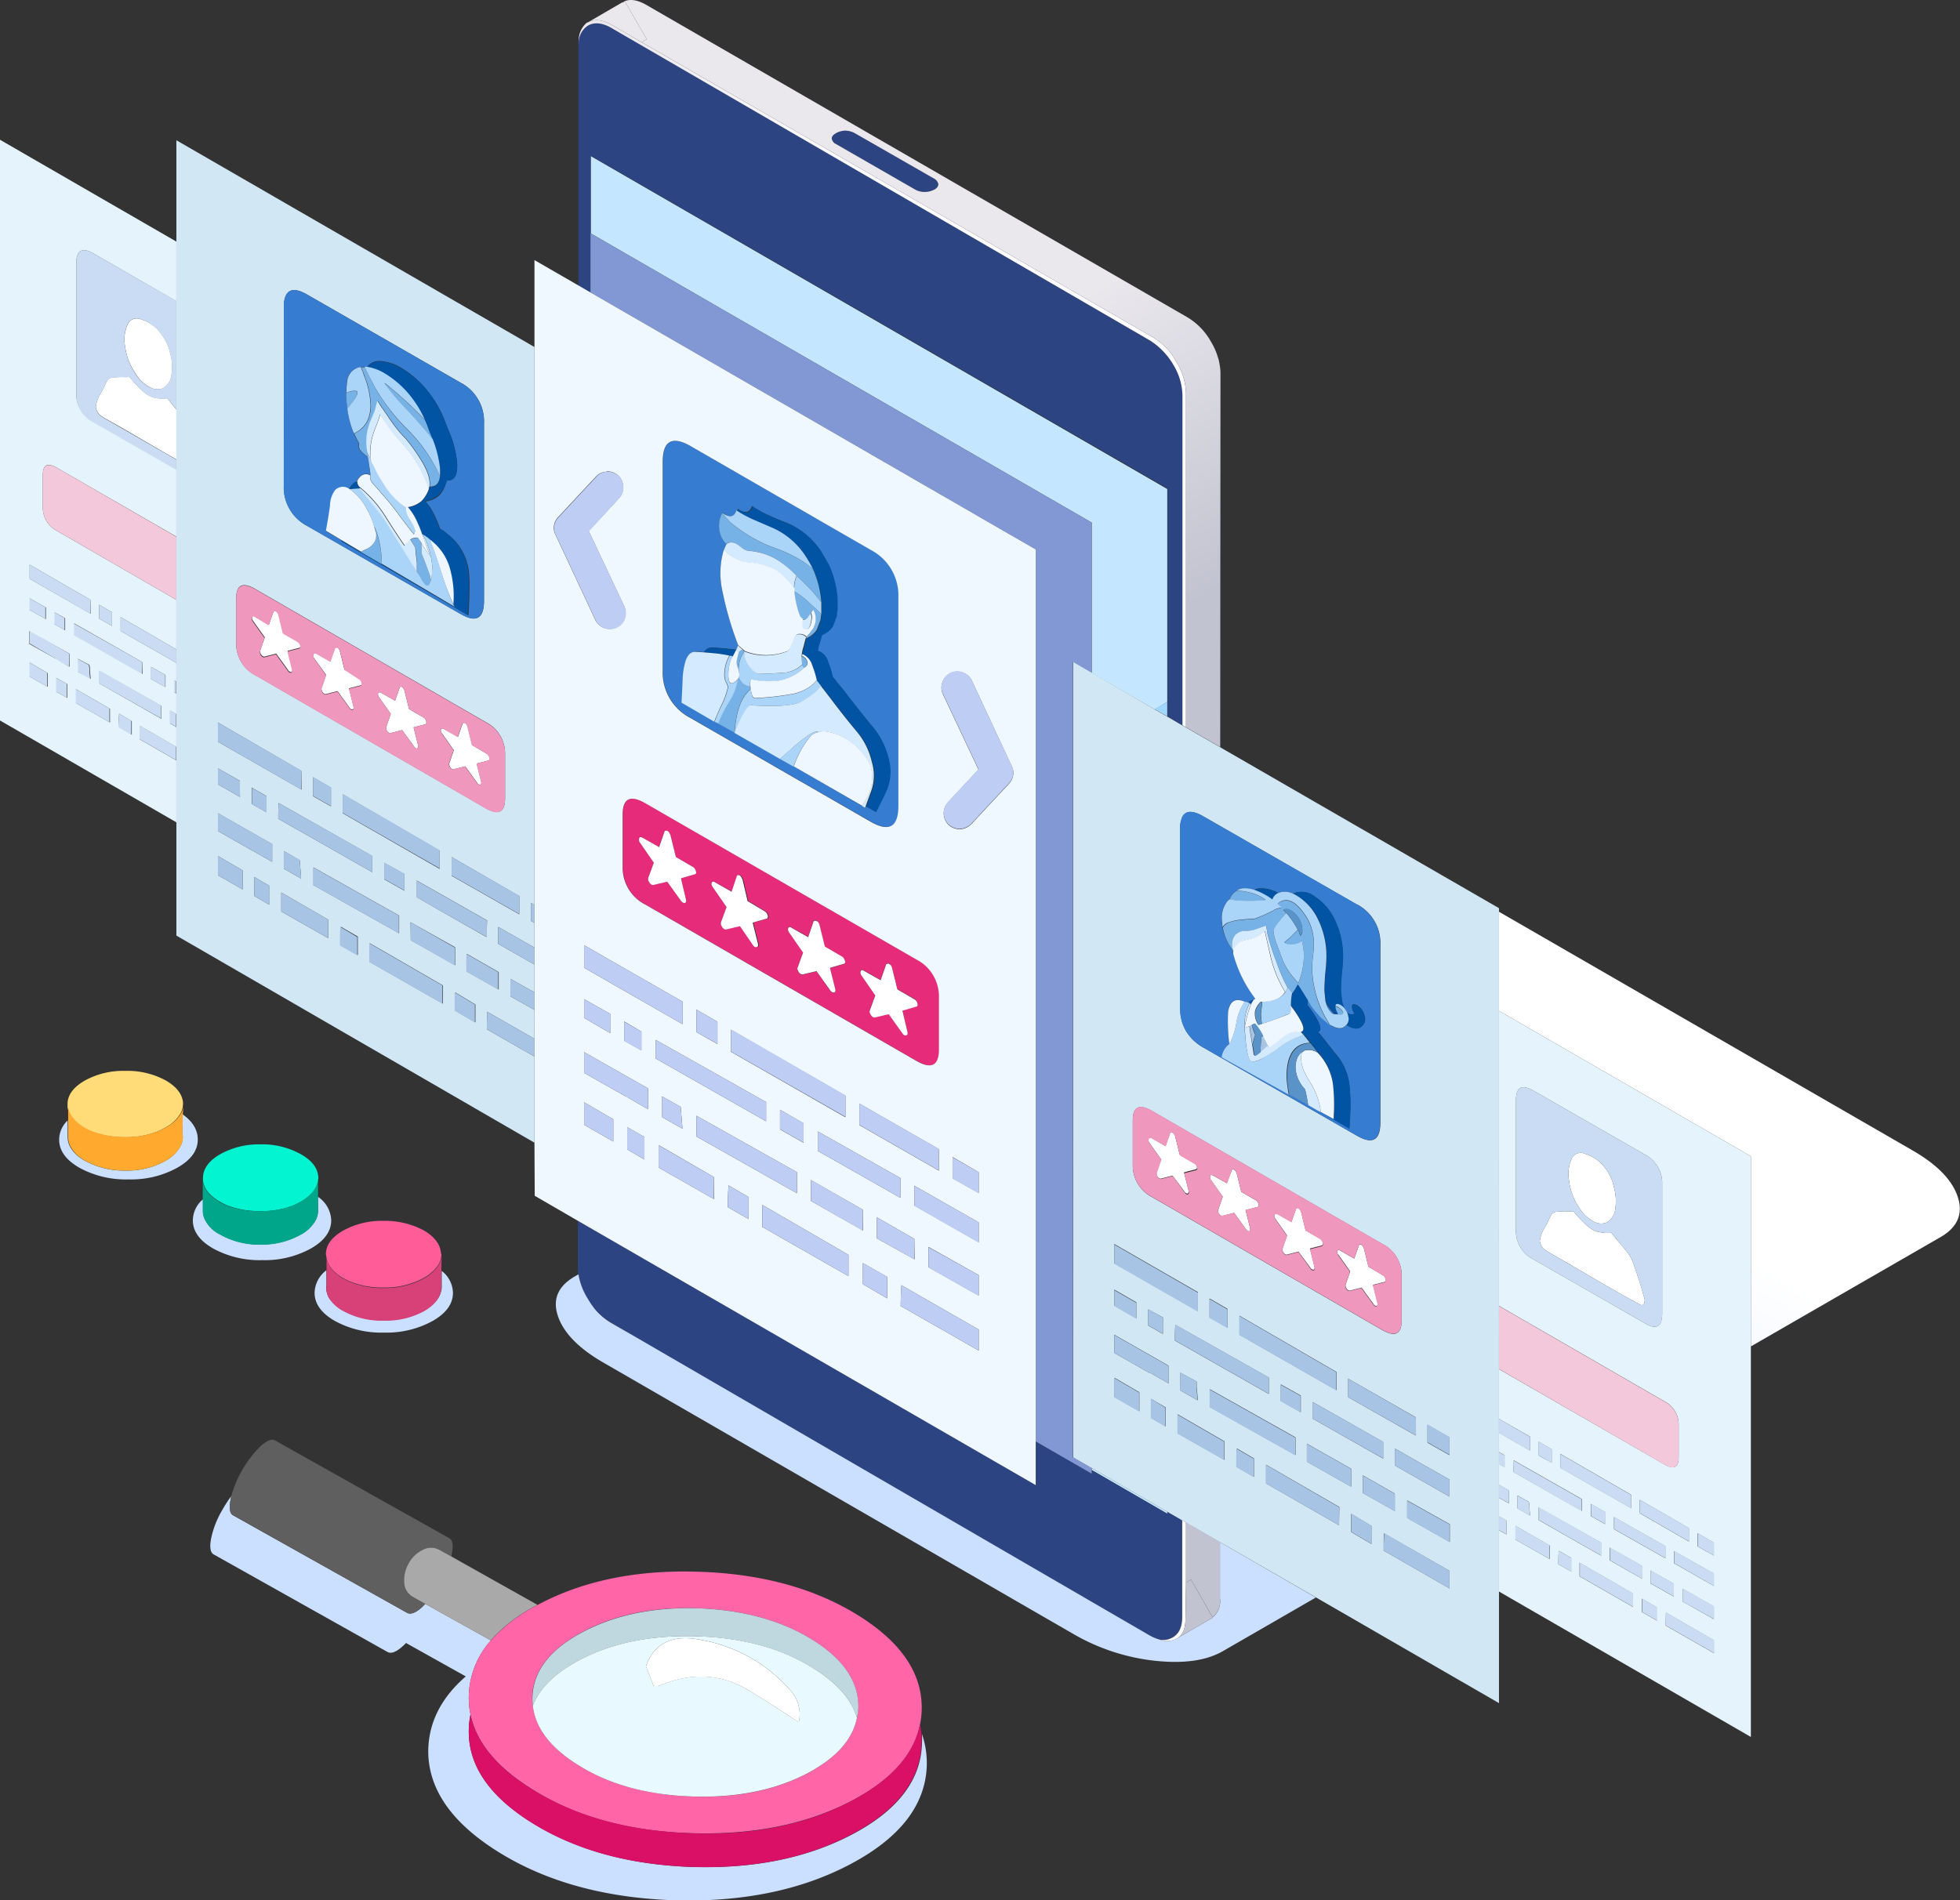 <svg xmlns="http://www.w3.org/2000/svg" viewBox="0 0 386.71 375.03"><rect x="0" y="0" width="386.71" height="375.03" fill="#333333" stroke="none"/><defs><linearGradient id="a" x1="-431.58" y1="-854.82" x2="-240.56" y2="-854.82" gradientTransform="matrix(-.87 .5 -1 -.58 -897.73 -77.54)" gradientUnits="userSpaceOnUse"><stop offset=".2" stop-color="#fff"/><stop offset=".8" stop-color="#cbdfff"/></linearGradient><linearGradient id="b" x1="16.53" y1="-481.78" x2="351.82" y2="-481.78" gradientTransform="matrix(.51 .86 -.87 .5 -337.85 247.15)" gradientUnits="userSpaceOnUse"><stop offset="0" stop-color="#eae8ed"/><stop offset=".16" stop-color="#fcfcfe"/></linearGradient><linearGradient id="c" x1="17.25" y1="-521.77" x2="352.21" y2="-521.77" gradientTransform="matrix(.51 .86 -.87 .5 -337.75 247.22)" gradientUnits="userSpaceOnUse"><stop offset=".28" stop-color="#eae8ed"/><stop offset=".47" stop-color="#c2c3d0"/></linearGradient></defs><g data-name="Layer 2"><g data-name="Layer 3" fill-rule="evenodd"><path d="M13.35 221.11v3.27a4.08 4.08 0 00.85 2.5 7.09 7.09 0 002.45 2.12 15.74 15.74 0 008.05 2 15.3 15.3 0 008-1.95 7.39 7.39 0 003-3.05 3.9 3.9 0 00.35-1.65 1.19 1.19 0 00-.1-.45l.07-4q3 2.12 3 5 0 3.25-4.05 5.55a18.9 18.9 0 01-9.6 2.3 19.1 19.1 0 01-9.7-2.3q-4-2.3-4-5.55a5.25 5.25 0 011.68-3.79zm70.55 95.4l12.95 7.22a17.07 17.07 0 00-4.35 10.7 16.07 16.07 0 00.33 3.93 15.32 15.32 0 00-.33 2.72q-.4 10.65 12.5 18.65t31.3 8.7q18.56.6 31.9-6.45t13.7-17.8a17 17 0 000-2 17.79 17.79 0 01.95 6.37q-.45 11.61-15.1 19.35t-35 7.1q-20.36-.75-34.45-9.55t-13.8-20.37q.3-8.1 7.4-14.25l-11.8-6.6a5.66 5.66 0 01-.6.6c-1.3 1.17-2.28 1.57-3 1.2l-34.3-19.25c-.7-.36-.88-1.41-.55-3.15a18.33 18.33 0 012.2-5.63 23.71 23.71 0 011.8-2.77c-.06.24-.11.49-.15.72-.33 1.7-.17 2.74.5 3.1l34.35 19.25c.7.37 1.68 0 3-1.2zm-19.5-65.83v3a1.18 1.18 0 01-.05.35 4.35 4.35 0 00.5 2 7.51 7.51 0 002.85 2.6 15.76 15.76 0 008 1.9 15.85 15.85 0 008-1.9q2.8-1.63 3.3-3.7a3 3 0 00.15-1 2.68 2.68 0 000-.45v-2.67a5.6 5.6 0 012.22 4.32q0 3.26-4 5.55a18.9 18.9 0 01-9.6 2.3 19.1 19.1 0 01-9.7-2.3q-4-2.3-4-5.55a5.71 5.71 0 012.33-4.45zm-1.68-14.5a5.8 5.8 0 012.63 4.65q0 3.25-4 5.55a18.9 18.9 0 01-9.6 2.3 19.1 19.1 0 01-9.7-2.3q-4-2.3-4-5.55a5.44 5.44 0 012-4.15v2a1 1 0 010 .3 3.78 3.78 0 00.35 1.6 6.4 6.4 0 003 3 15.47 15.47 0 008 2 15.56 15.56 0 008-2 7.07 7.07 0 002.85-2.75 4 4 0 00.5-1.95 2.68 2.68 0 000-.45z" fill="#cbdfff"/><path d="M87.1 247.58a4.32 4.32 0 01-1 2.55 8.34 8.34 0 01-2.4 2c-.23.14-.45.25-.65.35a15.81 15.81 0 01-7.35 1.6 17 17 0 01-6.8-1.25l-1.2-.6a7.86 7.86 0 01-2.48-2.15 4.53 4.53 0 01-.82-2c0-.2-.07-.38-.1-.55q0-2.7 3.35-4.65a15.74 15.74 0 018-1.95 16.14 16.14 0 018 1.9q3.15 1.86 3.35 4.45z" fill="#ff5c98"/><path d="M36.1 217.93a4.07 4.07 0 01-.43 1.7 7.38 7.38 0 01-3 2.85 10.17 10.17 0 01-1.85.9 16.65 16.65 0 01-6.15 1.05 18.32 18.32 0 01-5.65-.8 10.8 10.8 0 01-2.35-1 7.73 7.73 0 01-2.55-2.2 4.47 4.47 0 01-.8-1.95 3.12 3.12 0 000-.55q0-2.7 3.35-4.65a15.74 15.74 0 018.05-1.95 15.86 15.86 0 018 1.9c2.13 1.24 3.27 2.72 3.4 4.45z" fill="#ffdc78"/><path d="M87.08 250.86v2.67a2.68 2.68 0 010 .45 3 3 0 01-.15 1q-.45 2.1-3.2 3.75a15.85 15.85 0 01-8 1.9 15.76 15.76 0 01-8-1.9 7.51 7.51 0 01-2.85-2.6 4.35 4.35 0 01-.5-2 1.18 1.18 0 00.05-.35v-5.6a4.53 4.53 0 00.82 2 7.86 7.86 0 002.48 2.15l1.2.6a17 17 0 006.8 1.25 15.81 15.81 0 007.35-1.6c.2-.1.42-.21.65-.35a8.34 8.34 0 002.4-2 4.32 4.32 0 001-2.55z" fill="#d84178"/><path d="M181.52 340.31q-1.78 8.87-13.37 15-13.35 7.05-31.9 6.45t-31.3-8.7q-10.42-6.48-12.12-14.72a16.07 16.07 0 01-.33-3.93 17.07 17.07 0 014.35-10.7 31.86 31.86 0 019.25-7l.15-.08q13.35-7.1 31.85-6.45t31.3 8.65q12.79 8 12.45 18.7a16 16 0 01-.33 2.78zm-76.4-3.7q.76 6.6 8.88 11.67 9.19 5.76 22.5 6.25t22.95-4.65q8.37-4.49 9.63-10.87a12.26 12.26 0 00.22-1.93q.25-7.69-9-13.45t-22.5-6.25q-13.31-.45-22.9 4.7t-9.9 12.75a13.05 13.05 0 00.12 1.78z" fill="#ff65a7"/><path d="M141 174.08a.39.39 0 00-.35-.1c-.1 0-.18.09-.25.25a1.11 1.11 0 000 .45h.05a1 1 0 00.2.4l2.7 3.9-1.1 3v.05a.89.89 0 000 .4 3.33 3.33 0 00.25.5 1.66 1.66 0 00.35.35c.17.1.3.14.4.1l2.75-.65 2.75 3.85a.9.9 0 00.35.3.52.52 0 00.4 0 .29.29 0 00.2-.2.89.89 0 000-.4l-1.05-4.2 2.75-.8a.19.19 0 00.2-.15v-.05a.51.51 0 000-.45 1.13 1.13 0 00-.2-.45 1.39 1.39 0 00-.4-.35l-3.35-2-1-4.25a4.66 4.66 0 00-.25-.5 1 1 0 00-.35-.35.5.5 0 00-.35 0 .31.31 0 00-.2.2v.05l-1 3zm-18.1-13.3q0-4.84 4.5-2.25l53.4 30.8a8.19 8.19 0 014.5 7.45v10.3q0 4.86-4.5 2.25l-53.4-30.8a8.17 8.17 0 01-4.5-7.45zm3.8 4.5a.39.39 0 00-.35-.1c-.1 0-.18.09-.25.25a1.11 1.11 0 000 .45v.05a1 1 0 00.2.4l2.7 3.9-1.1 3v.05a.89.89 0 000 .4 3.33 3.33 0 00.25.5 1.66 1.66 0 00.35.35c.17.1.3.14.4.1l2.75-.65 2.75 3.85a.9.9 0 00.35.3.52.52 0 00.4.05.29.29 0 00.2-.2.89.89 0 000-.4v-.05l-1-4.2 2.75-.8a.19.19 0 00.2-.15.51.51 0 000-.45 1.13 1.13 0 00-.2-.45v-.05a1.39 1.39 0 00-.4-.35l-3.35-1.95-1.05-4.25v-.05a4.66 4.66 0 00-.25-.5 1 1 0 00-.35-.35.5.5 0 00-.35-.05h-.05a.31.31 0 00-.2.2l-1.1 3.05zm49.1 25.2a1 1 0 00-.35-.35.5.5 0 00-.35 0h-.1a.31.31 0 00-.2.2v.05l-1.05 3-3.35-1.9a.39.39 0 00-.35-.1c-.1 0-.18.09-.25.25a1.11 1.11 0 000 .45 1 1 0 00.2.4l2.7 3.9-1.1 3a.89.89 0 000 .4 3.33 3.33 0 00.25.5 1.66 1.66 0 00.35.35c.17.1.3.14.4.1l2.75-.65 2.75 3.85a.9.9 0 00.35.3.52.52 0 00.4 0 .29.29 0 00.2-.2.89.89 0 000-.4v-.05l-1-4.2 2.75-.8a.19.19 0 00.2-.15v-.05a.51.51 0 000-.45 1.13 1.13 0 00-.2-.45 1.39 1.39 0 00-.4-.35l-3.35-1.95L176 191a4.66 4.66 0 00-.25-.52zM161.45 182a1 1 0 00-.35-.35.5.5 0 00-.35-.05h-.05a.31.31 0 00-.2.2l-1.05 3.05-3.35-1.85a.39.39 0 00-.35-.1c-.1 0-.18.09-.25.25a1.11 1.11 0 000 .45l.05.05a1 1 0 00.2.4l2.7 3.9-1.1 3v.05a.89.89 0 000 .4 3.33 3.33 0 00.25.5 1.66 1.66 0 00.35.35c.17.1.3.14.4.1l2.75-.65 2.75 3.85a.9.9 0 00.35.3.52.52 0 00.4.05.29.29 0 00.2-.2.89.89 0 000-.4v-.05l-1.05-4.2 2.75-.8a.19.19 0 00.2-.15.51.51 0 000-.45 1.13 1.13 0 00-.2-.45v-.05a1.39 1.39 0 00-.4-.35l-3.35-1.95-1.05-4.25v-.05a4.66 4.66 0 00-.25-.55z" fill="#e62b7b"/><path d="M169.08 339q-1.64-5.46-8.63-9.78-9.34-5.85-22.85-6.3t-23.3 4.7q-7.14 3.81-9.18 9a13.05 13.05 0 01-.07-1.78q.3-7.65 9.9-12.75t22.9-4.7q13.31.51 22.5 6.25t9 13.45a12.26 12.26 0 01-.27 1.91z" fill="#bfd8df"/><path d="M169.08 339q-1.26 6.39-9.63 10.87-9.6 5.1-22.95 4.65t-22.5-6.24q-8.13-5.07-8.88-11.67 2-5.17 9.18-9 9.75-5.14 23.3-4.7t22.85 6.3q7.01 4.34 8.63 9.79zm-21.18-5.33q5.29 3.26 9.7 6.2a7 7 0 00-1.85-6.5 30.31 30.31 0 00-17.45-9.75q-8.4-1.69-10.85 5.2l1.5 3.85a2.26 2.26 0 001.35-.1q9.4-3.93 17.6 1.11z" fill="#e8faff"/><path d="M305.3 241.33c.3-.66.53-1.16.7-1.5a1.51 1.51 0 011.15-.7l1.65-.1a11.06 11.06 0 001.65 0 20.93 20.93 0 001.8 2 9.54 9.54 0 001.9 1.6 4.65 4.65 0 001.9.6 6.24 6.24 0 001.85.05q1.39 1.71 2.1 2.55a13.42 13.42 0 011.95 2.7c.4 1 .82 2.17 1.25 3.6.3.8.67 2 1.1 3.65a1.86 1.86 0 01.1 1.45c-.2.37-.52.42-.95.15q-3.26-1.74-8.75-4.95-6.4-3.75-8.7-5.05a11.64 11.64 0 01-1.4-.9 2.81 2.81 0 01-.8-1.6 7.07 7.07 0 01.6-1.95zm4.95-13a2.05 2.05 0 012.45-.65 8 8 0 013.1 1.8 11.19 11.19 0 011.65 2.15 8.62 8.62 0 01.95 2.55 10.09 10.09 0 01.3 4.35 3.46 3.46 0 01-1.75 2.75 3 3 0 01-2.65-.3 7.23 7.23 0 01-2.75-2.7 12.34 12.34 0 01-2-5.45 7.25 7.25 0 01.7-4.5zm-49.45 16.5a.76.76 0 01.2.4.9.9 0 010 .4h-.05a.28.28 0 01-.15.15l-2.35.6.9 3.6a.66.66 0 010 .35.44.44 0 01-.2.25.51.51 0 01-.3-.1.62.62 0 01-.3-.3L256.2 247l-2.35.6a.51.51 0 01-.3-.1.62.62 0 01-.3-.3 1 1 0 01-.2-.45.69.69 0 010-.35l.9-2.6-2.3-3.25a1 1 0 01-.2-.4.89.89 0 010-.4c0-.13.1-.2.2-.2a.5.5 0 01.35 0l2.8 1.6.9-2.55c0-.13.1-.2.2-.2a.51.51 0 01.3 0v.05a.71.71 0 01.3.3 1.15 1.15 0 01.2.4l.9 3.65 2.85 1.65a1.1 1.1 0 01.35.38zm3.05 2.5a.89.89 0 010-.4c0-.13.1-.2.2-.2a.5.5 0 01.35.05l2.8 1.6.9-2.55c0-.13.1-.2.2-.2a.51.51 0 01.3 0v.05a.71.71 0 01.3.3 1.15 1.15 0 01.2.4l.9 3.62 2.85 1.65a1.1 1.1 0 01.35.3v.05a.76.76 0 01.2.4.9.9 0 010 .4.28.28 0 01-.15.15l-2.35.6.9 3.6a.66.66 0 010 .35.44.44 0 01-.2.25.51.51 0 01-.3-.1.62.62 0 01-.3-.3l-2.35-3.25-2.35.6a.51.51 0 01-.3-.1.62.62 0 01-.3-.3 1 1 0 01-.2-.45.69.69 0 010-.35l.9-2.6-2.3-3.25a1 1 0 01-.25-.32zM34.8 80.81v9.85c-1.47-.84-3.14-1.79-5-2.88q-6.4-3.75-8.7-5a11.64 11.64 0 01-1.4-.9 2.81 2.81 0 01-.8-1.6 7.07 7.07 0 01.6-2l.9-1.6c.3-.66.53-1.16.7-1.5a1.51 1.51 0 011.15-.7l1.65-.1a11.06 11.06 0 001.65 0 20.93 20.93 0 001.8 2 9.54 9.54 0 001.9 1.6 4.65 4.65 0 001.9.6 6.24 6.24 0 001.85 0c.75.97 1.35 1.69 1.8 2.23zM24.65 68.18a7.25 7.25 0 01.7-4.5A2.05 2.05 0 0127.8 63a8 8 0 013.1 1.8 11.19 11.19 0 011.65 2.2 8.62 8.62 0 011 2.55 10.09 10.09 0 01.3 4.35 3.46 3.46 0 01-1.75 2.75 3 3 0 01-2.65-.3 7.23 7.23 0 01-2.75-2.7 12.34 12.34 0 01-2.05-5.47zm25.6 53.5l2.8 1.6.9-2.55c0-.13.1-.2.2-.2a.51.51 0 01.3 0 .71.71 0 01.3.3 1.15 1.15 0 01.2.4l.9 3.65 2.85 1.65a1.1 1.1 0 01.35.3v.05a.76.76 0 01.2.4.9.9 0 010 .4.28.28 0 01-.15.15l-2.35.6.9 3.6a.66.66 0 010 .35.44.44 0 01-.2.25.51.51 0 01-.3-.1.62.62 0 01-.3-.3l-2.35-3.25-2.35.6a.51.51 0 01-.3-.1.62.62 0 01-.3-.3 1 1 0 01-.2-.45.69.69 0 010-.35l.9-2.6-2.3-3.25a1 1 0 01-.2-.4.89.89 0 010-.4c0-.13.1-.2.2-.2a.5.5 0 01.3.15zm29.05 13.85v.05a.71.71 0 01.3.3 1.15 1.15 0 01.2.4l.9 3.65 2.85 1.65a1.1 1.1 0 01.35.3v.05a.76.76 0 01.2.4.9.9 0 010 .4v.05a.28.28 0 01-.15.15l-2.35.6.9 3.6a.66.66 0 010 .35.44.44 0 01-.2.25.51.51 0 01-.3-.1.62.62 0 01-.3-.3l-2.35-3.25-2.35.6a.51.51 0 01-.3-.1.62.62 0 01-.3-.3 1 1 0 01-.2-.45.69.69 0 010-.35l.9-2.6-2.3-3.25a1 1 0 01-.2-.4.89.89 0 010-.4c0-.13.1-.2.2-.2a.5.5 0 01.35.05l2.8 1.6.9-2.55c0-.13.1-.2.2-.2a.51.51 0 01.25 0zm7.7 8.85a.89.89 0 010-.4c0-.13.1-.2.2-.2a.5.5 0 01.35.05l2.8 1.6.9-2.55c0-.13.1-.2.2-.2a.51.51 0 01.3 0 .71.71 0 01.3.3 1.15 1.15 0 01.2.4l.9 3.65 2.85 1.7a1.1 1.1 0 01.35.3v.05a.76.76 0 01.2.4.9.9 0 010 .4v.05a.28.28 0 01-.15.15l-2.35.6.9 3.6a.66.66 0 010 .35.44.44 0 01-.2.25.51.51 0 01-.3-.1.62.62 0 01-.3-.3l-2.35-3.25-2.35.6a.51.51 0 01-.3-.1.62.62 0 01-.3-.3 1 1 0 01-.2-.45.69.69 0 010-.35l.9-2.6-2.3-3.25a1 1 0 01-.25-.4zm-15.65-9.3a.28.28 0 01-.15.15l-2.35.6.9 3.6a.66.66 0 010 .35.44.44 0 01-.2.25.51.51 0 01-.3-.1.62.62 0 01-.3-.3l-2.35-3.25-2.35.6a.51.51 0 01-.3-.1.62.62 0 01-.3-.3 1 1 0 01-.2-.45.69.69 0 010-.35l.9-2.6-2.35-3.25a1 1 0 01-.2-.4.89.89 0 010-.4c0-.13.1-.2.2-.2a.5.5 0 01.35 0l2.8 1.6.9-2.55c0-.13.1-.2.2-.2a.51.51 0 01.3 0 .71.71 0 01.3.3 1.15 1.15 0 01.2.4l.9 3.65 2.85 1.65a1.1 1.1 0 01.35.3.76.76 0 01.2.4.9.9 0 010 .4l-.05.2zm69.65 39l3.35 1.9 1-3v-.05a.31.31 0 01.2-.2.5.5 0 01.35 0 1 1 0 01.35.35 4.66 4.66 0 01.25.5l1 4.25 3.35 2a1.39 1.39 0 01.4.35 1.13 1.13 0 01.2.45.51.51 0 010 .45v.05a.19.19 0 01-.2.15l-2.75.8 1.05 4.2a.89.89 0 010 .4.29.29 0 01-.2.2.52.52 0 01-.4 0 .9.9 0 01-.35-.3l-2.6-3.8-2.75.65c-.1 0-.23 0-.4-.1a1.66 1.66 0 01-.35-.35 3.33 3.33 0 01-.25-.5.89.89 0 010-.4V182l1.1-3-2.7-3.9a1 1 0 01-.2-.4h-.05a1.11 1.11 0 010-.45c.07-.16.15-.25.25-.25a.39.39 0 01.35.08zm-14.3-8.8l3.35 1.9 1.05-3.05a.31.31 0 01.2-.2h.05a.5.5 0 01.35.05 1 1 0 01.35.35 4.66 4.66 0 01.25.5v.05l1.05 4.25 3.35 1.95a1.39 1.39 0 01.4.35v.05a1.13 1.13 0 01.2.45.51.51 0 010 .45.19.19 0 01-.2.15l-2.75.8 1 4.2v.05a.89.89 0 010 .4.29.29 0 01-.2.2.52.52 0 01-.4-.05.9.9 0 01-.35-.3l-2.75-3.83-2.75.65c-.1 0-.23 0-.4-.1a1.66 1.66 0 01-.35-.35 3.33 3.33 0 01-.25-.5.89.89 0 010-.4v-.05l1.1-3-2.7-3.9a1 1 0 01-.2-.4v-.05a1.11 1.11 0 010-.45c.07-.16.15-.25.25-.25a.39.39 0 01.3.08zM161.45 182a4.66 4.66 0 01.25.5v.05l1.05 4.25 3.35 1.95a1.39 1.39 0 01.4.35v.05a1.13 1.13 0 01.2.45.51.51 0 010 .45.19.19 0 01-.2.15l-2.75.8 1.05 4.2v.05a.89.89 0 010 .4.29.29 0 01-.2.2.52.52 0 01-.4-.05.9.9 0 01-.35-.3l-2.75-3.85-2.75.65c-.1 0-.23 0-.4-.1a1.66 1.66 0 01-.35-.35 3.33 3.33 0 01-.25-.5.89.89 0 010-.4v.05l1.1-3-2.7-3.9a1 1 0 01-.2-.4l-.05-.05a1.11 1.11 0 010-.45c.07-.16.15-.25.25-.25a.39.39 0 01.35.1l3.35 1.9 1.05-3.05a.31.31 0 01.2-.2h.05a.5.5 0 01.35.05 1 1 0 01.35.25zm14.3 8.45a4.66 4.66 0 01.25.5v.05l1.05 4.25 3.35 1.95a1.39 1.39 0 01.4.35 1.13 1.13 0 01.2.45.51.51 0 010 .45v.05a.19.19 0 01-.2.15l-2.75.8 1 4.2v.05a.89.89 0 010 .4.29.29 0 01-.2.2.52.52 0 01-.4 0 .9.9 0 01-.35-.3l-2.75-3.85-2.75.65c-.1 0-.23 0-.4-.1a1.66 1.66 0 01-.35-.35 3.33 3.33 0 01-.25-.5.89.89 0 010-.4l1.1-3-2.7-3.9a1 1 0 01-.2-.4 1.11 1.11 0 010-.45c.07-.16.15-.25.25-.25a.39.39 0 01.35.1l3.35 1.9 1.05-3v-.05a.31.31 0 01.2-.2h.05a.5.5 0 01.35 0 1 1 0 01.35.28zm55.6 33v.05a.71.71 0 01.3.3 1.15 1.15 0 01.2.4l.9 3.65 2.85 1.65a1.1 1.1 0 01.35.3.76.76 0 01.2.4.9.9 0 010 .4h-.05a.28.28 0 01-.15.15l-2.35.6.9 3.6a.66.66 0 010 .35.44.44 0 01-.2.25.51.51 0 01-.3-.1.62.62 0 01-.3-.3l-2.35-3.15-2.35.6a.51.51 0 01-.3-.1.62.62 0 01-.3-.3 1 1 0 01-.2-.45.69.69 0 010-.35l.9-2.6-2.3-3.25a1 1 0 01-.2-.4.89.89 0 010-.4c0-.13.1-.2.2-.2a.5.5 0 01.35 0l2.8 1.6.9-2.55c0-.13.1-.2.2-.2a.51.51 0 01.3.08zm10.7 10.05l.95-2.5c0-.13.1-.2.2-.2a.51.51 0 01.3 0v.05a.71.71 0 01.3.3 1.15 1.15 0 01.2.4l.9 3.65 2.85 1.65a1.1 1.1 0 01.35.3v.05a.76.76 0 01.2.4.9.9 0 010 .4l-.05.05a.28.28 0 01-.15.15l-2.35.6.9 3.6a.66.66 0 010 .35.44.44 0 01-.2.25.51.51 0 01-.3-.1.62.62 0 01-.3-.3l-2.35-3.25-2.35.6a.51.51 0 01-.3-.1.62.62 0 01-.3-.3 1 1 0 01-.2-.45.69.69 0 010-.35l.9-2.6-2.3-3.25a1 1 0 01-.2-.4.89.89 0 010-.4c0-.13.1-.2.2-.2a.5.5 0 01.35.05zM147.9 333.68q-8.21-5-17.6-1.1a2.26 2.26 0 01-1.35.1l-1.5-3.85q2.45-6.9 10.85-5.2a30.31 30.31 0 0117.45 9.75 7 7 0 011.85 6.5q-4.4-2.94-9.7-6.2z" fill="#fff"/><path d="M181.52 340.31a14.23 14.23 0 01.28 1.85 17 17 0 010 2q-.34 10.71-13.7 17.8t-31.9 6.45q-18.5-.69-31.3-8.7t-12.4-18.63a15.32 15.32 0 01.33-2.72q1.69 8.24 12.12 14.72 12.8 8 31.3 8.7t31.9-6.45q11.58-6.15 13.37-15.02z" fill="#da1066"/><path d="M89.05 307.16l-2.4-1.33a3.41 3.41 0 00-3.2 0 6.28 6.28 0 00-2.85 2.75 6.6 6.6 0 00-.85 3.85 3.36 3.36 0 001.7 2.7l2.45 1.38-.6.57c-1.27 1.17-2.25 1.57-3 1.2L46 299c-.67-.36-.83-1.4-.5-3.1 0-.23.09-.48.15-.72a22.26 22.26 0 015.7-9.73c1.27-1.16 2.23-1.56 2.9-1.2l34.35 19.28c.7.37.88 1.4.55 3.1-.03.18-.07.37-.1.53z" fill="#5f5f5f"/><path d="M89.05 307.16l17 9.55a31.86 31.86 0 00-9.25 7l-12.9-7.2-2.45-1.38a3.36 3.36 0 01-1.7-2.7 6.6 6.6 0 01.85-3.85 6.28 6.28 0 012.85-2.75 3.41 3.41 0 013.2 0z" fill="#a9a9a9"/><path d="M116.55 30.78l113.75 65.7v42.05l-2.47 1.47-12.43-7.18v-29.69l-98.85-57.07zm98.85 258.93l14.9 8.62v.4l-14.9-8.62z" fill="#c4e7ff"/><path d="M228.8 323.58a9 9 0 01-2.05-.85l-102.2-59.35-4.15-2.38a13.3 13.3 0 01-3.1-2.65 18.69 18.69 0 01-1.45-2.15 13 13 0 01-1.77-4.7 8.44 8.44 0 01-.08-1.5v-9.07l90.4 52.17v-8.62l11.05 6.37v-.72l14.9 8.62v-.39l2.85 1.64v19.22c0 1.94-.68 3.25-1.95 3.95a3.7 3.7 0 01-2.45.41zM116.5 57.71l-2.38-1.38V9.08a1 1 0 000-.3A4 4 0 01116.1 5q1.84-1.05 4.55.5L226.9 67.23a13.9 13.9 0 014.6 4.8 12 12 0 011.85 6.25v64.85l-3-1.75v-45l-113.8-65.65v15.33zm64.1-20.28l-15.65-9a1.44 1.44 0 01-.85-1.15c0-.36.32-.7.85-1a3.87 3.87 0 011.8-.5 4.06 4.06 0 011.9.5l15.7 9a1.56 1.56 0 01.8 1.15 1.41 1.41 0 01-.85 1 3.91 3.91 0 01-1.8.45 3.81 3.81 0 01-1.9-.45z" fill="#2c4482"/><path d="M40.05 233.08a4 4 0 010-.6q0-2.7 3.3-4.65a15.83 15.83 0 018.1-2 15.62 15.62 0 018 2q3.15 1.8 3.35 4.4v.3a4.48 4.48 0 01-1.2 2.85 9 9 0 01-2.2 1.75 15 15 0 01-1.5.75 16.83 16.83 0 01-6.5 1.12 17.53 17.53 0 01-6.75-1.2 13.42 13.42 0 01-1.25-.65 8.88 8.88 0 01-2-1.52 4.71 4.71 0 01-1.35-2.55z" fill="#03f4d0"/><path d="M345.45 265.71v-37.53l-49.7-28.7v-19.55L377.3 227q7.31 4.2 8.95 9.15T383.1 244zM240.7 304.33l18.92 10.93-18.32 10.57q-4.91 2.85-13.55 1.9a40.9 40.9 0 01-15.85-5.2l-92.8-53.6q-7.3-4.2-9-9.15t3.25-7.85l.78-.45a13 13 0 001.77 4.7 18.69 18.69 0 001.45 2.15 11.81 11.81 0 003.35 2.9l3.9 2.15 102.2 59.35a9 9 0 002.05.85 4.13 4.13 0 003-.05l.45-.25 6.55-3.8.2-.1.25-.15-.05-.05a4.07 4.07 0 001.45-3.75z" fill="url(#a)"/><path d="M123.25.23l4.35 7.5-1 .6-5.95-3.45c-1.8-1-3.33-1.16-4.6-.5l6.7-3.9a.32.32 0 00.15 0l.35-.25z" fill="#eae8ed"/><path d="M116.05 4.38c1.27-.66 2.8-.5 4.6.5l5.95 3.45 100.9 58.25a12.08 12.08 0 014.55 4.75 12.52 12.52 0 011.95 6.2v66l-.7-.4V78.28a12 12 0 00-1.8-6.28 13.9 13.9 0 00-4.6-4.8L120.65 5.53Q118 4 116.1 5a4 4 0 00-1.9 3.75V8.4a4.56 4.56 0 011.55-3.9zM234 300.46v11.87l-.1 7c0 2-.5 3.29-1.6 3.95l-.45.25a4.13 4.13 0 01-3 .05 3.7 3.7 0 002.45-.4c1.27-.7 1.92-2 1.95-3.95V300zm-109.45-37.08l-3.9-2.15a11.81 11.81 0 01-3.35-2.9 13.3 13.3 0 003.1 2.65z" fill="url(#b)"/><path d="M240.75 147.43l-6.75-3.9v-66a12.52 12.52 0 00-1.95-6.2 12.08 12.08 0 00-4.55-4.75L126.6 8.33l1-.6-4.35-7.5q1.75-.69 4.2.7l106.85 61.7a13 13 0 014.6 4.75 13.23 13.23 0 011.35 3 7.35 7.35 0 01.35 1.4 9.26 9.26 0 01.2 1.85zm-60.15-110a3.81 3.81 0 001.9.45 3.91 3.91 0 001.8-.45 1.41 1.41 0 00.85-1 1.56 1.56 0 00-.8-1.15l-15.7-9a4.06 4.06 0 00-1.9-.5 3.87 3.87 0 00-1.8.5c-.53.3-.82.64-.85 1a1.44 1.44 0 00.85 1.15zm53.4 263l6.7 3.87v11.1a4.07 4.07 0 01-1.45 3.75l-4.25-7.42-1 .6z" fill="url(#c)"/><path d="M230.3 96.48l-113.75-65.7v-.05L230.3 96.38zm0 201.88v.32-.33z" fill="#303e48"/><path d="M239.25 319.18l.05.05-.25.15-.2.1-6.55 3.8c1.1-.66 1.63-2 1.6-3.95l.1-7 1-.6z" fill="#c2c3d0"/><path d="M299.1 217.18c0-2.6 1.12-3.26 3.35-2l22.15 12.7a6.35 6.35 0 013.35 5.85v25.5q0 3.9-3.35 1.95l-22.15-12.7a6.24 6.24 0 01-3.35-5.8zm11.15 11.15a7.25 7.25 0 00-.7 4.5 12.34 12.34 0 002 5.45 7.23 7.23 0 002.75 2.7 3 3 0 002.65.3 3.46 3.46 0 001.75-2.75 10.09 10.09 0 00-.3-4.35 8.62 8.62 0 00-.95-2.55 11.19 11.19 0 00-1.65-2.15 8 8 0 00-3.1-1.8 2.05 2.05 0 00-2.45.65zm-4.95 13l-.9 1.6a7.07 7.07 0 00-.6 1.95 2.81 2.81 0 00.8 1.6 11.64 11.64 0 001.4.9q2.29 1.31 8.7 5.05 5.51 3.21 8.75 4.95c.43.27.75.22.95-.15a1.86 1.86 0 00-.1-1.45c-.43-1.63-.8-2.85-1.1-3.65-.43-1.43-.85-2.63-1.25-3.6a13.42 13.42 0 00-1.95-2.7q-.71-.84-2.1-2.55a6.24 6.24 0 01-1.85-.05 4.65 4.65 0 01-1.9-.6 9.54 9.54 0 01-1.9-1.6 20.93 20.93 0 01-1.8-2 11.06 11.06 0 01-1.65 0l-1.65.1a1.51 1.51 0 00-1.15.7c-.17.34-.4.84-.7 1.5zM295.75 280l6.15 3.55v2.75l-6.15-3.52zm2.85 10.5v-2.3l13.45 7.65v2.35zm-2.85-3.92l1.1.62v2.35l-1.1-.62zm3.65 11.12v-2.55l2.25 1.25c0 .24.07.49.1.75q0 1 .15 1.95zm-3.65-4.7l1.95 1.1v2.55l-1.95-1.07zm3.2 10.8v-2.75l6.75 3.9v2.7zm-3.2-4.57l1.5.82v2.75l-1.5-.82zm34.5 13.27v2.55l-4.6-2.6v-2.55zm1.75 1l6.15 3.45v2.55l-6.15-3.42zm-3.4 7.25c0-1 .07-1.81.1-2.55l9.45 5.45v2.55zm-4.6-2.62v-2.65l3 1.75v2.6zm6.3-9.65v-2.4l7.9 4.45V313zm3-6.9v2.65l-9.7-5.6V296zm4.9 2.85V307l-3.2-1.8v-2.6zm-26.5 6.65v-2.7l10.55 6.1v2.65zm4.25-6.65V307l-12.3-7v-2.55zm1.7 3.5v-2.55L324 309v2.55zm-.9-7.15l-2.85-1.6v-2.4l2.85 1.6zm1.75 1v-2.4l10.15 5.75v2.4zm-8.5 5.65v2.7l-2.55-1.45c0-1 0-1.91.1-2.65zm-3.85-18.75l-2.55-1.45v-2.75l2.55 1.5zm15.7 6.35v2.65l-14-8v-2.75zM24.65 68.18a12.34 12.34 0 002 5.45 7.23 7.23 0 002.75 2.7 3 3 0 002.65.3 3.46 3.46 0 001.75-2.75 10.09 10.09 0 00-.3-4.35 8.62 8.62 0 00-1-2.55 11.19 11.19 0 00-1.65-2.15A8 8 0 0027.8 63a2.05 2.05 0 00-2.45.65 7.25 7.25 0 00-.7 4.53zM34.8 80.81c-.45-.54-1-1.26-1.8-2.18a6.24 6.24 0 01-1.85 0 4.65 4.65 0 01-1.9-.6 9.54 9.54 0 01-1.9-1.6 20.93 20.93 0 01-1.8-2 11.06 11.06 0 01-1.65 0l-1.65.1a1.51 1.51 0 00-1.15.7c-.17.34-.4.84-.7 1.5l-.9 1.6a7.07 7.07 0 00-.6 2 2.81 2.81 0 00.8 1.6 11.64 11.64 0 001.4.9q2.29 1.3 8.7 5c1.86 1.09 3.53 2 5 2.88v2.07l-16.4-9.4a6.24 6.24 0 01-3.35-5.8V52c0-2.6 1.12-3.26 3.35-2l16.4 9.4zm0 47.35v2.65l-11-6.28v-2.75zm-12.7-4.63l-2.55-1.45v-2.75l2.55 1.5zm-4.25-5.15v2.75l-12-6.9v-2.8zm-3 20.3v-2.75l6.75 3.9v2.7zm.45-6.15V130l2.25 1.25c0 .24.07.49.1.75q0 1.05.15 2zm-1.7-1l-2.6-1.45V130l-5.15-3v-2.55l7.8 4.55zm-2.6 2.2l2.15 1.2v2.75l-2.15-1.2zm-1.7-.95v2.7l-3.55-2v-2.8zm1.35-12l2.1 1.2v2.35l-2.1-1.2zm-4.9-.45v-2.3l3.2 1.8v2.3zm29 14.08v2.4l-.4-.23v-2.4zm-5-.43v-2.4l2.85 1.6v2.4zm-6.3 6.85l2.45 1.4V145l-2.55-1.45c.05-1.05.08-1.93.15-2.67zm-3.95-6v-2.55l12.3 6.95v2.55zm8.5-4.2V133l-13.5-7.7V123zm6.75 12.8l-1.25-.7v-2.55l1.25.7zm0 3.93v2.65l-7.2-4.13v-2.7z" fill="#c9dcf3"/><path d="M295.75 199.48l49.7 28.7v114.6l-49.7-28.7V302l1.5.82v-2.75l-1.5-.82v-3.65l1.95 1.07v-2.55l-1.95-1.1v-4.12l1.1.62v-2.35l-1.1-.62v-3.8l6.15 3.52v-2.75l-6.15-3.52v-9.8L328.4 289q2.81 1.61 2.8-1.45v-6.35a5.07 5.07 0 00-2.8-4.65l-32.65-18.85zM299 303.83l6.75 3.85V305l-6.75-3.9zM34.8 162.28L0 142.18V27.58l34.8 20.1v11.75L18.4 50c-2.23-1.26-3.35-.6-3.35 2v25.5a6.24 6.24 0 003.35 5.8l16.4 9.4v13.2L11.25 92.33q-2.8-1.65-2.8 1.4v6.35a5.17 5.17 0 002.8 4.7l23.55 13.6v9.78l-11-6.38v2.75l11 6.28v3.65l-.4-.23v2.4l.4.23v4.07l-1.25-.7v2.55l1.25.7v3.93l-7.2-4.18v2.7l7.2 4.13zm264.3 54.9v25.5a6.24 6.24 0 003.35 5.8l22.15 12.7q3.34 1.95 3.35-1.95v-25.5a6.35 6.35 0 00-3.35-5.85l-22.15-12.7c-2.23-1.26-3.35-.6-3.35 2zm-.5 73.3l13.5 7.7v-2.35l-13.45-7.65c-.03.67-.05 1.44-.05 2.3zm.8 7.2l2.5 1.4q-.11-.9-.15-1.95c0-.26-.07-.51-.1-.75l-2.25-1.25zm22.45-2.68l-14-8.1v2.75l14 8zm-15.7-6.35V286l-2.55-1.5v2.75zm3.85 18.78l-2.45-1.4c-.07.74-.1 1.62-.1 2.65l2.55 1.45zm8.45-5.65l10.15 5.75v-2.4l-10.15-5.75zm-1.75-1v-2.4l-2.85-1.6v2.4zm.9 7.15l6.35 3.6V309l-6.35-3.6zm-1.7-3.5l-12.3-6.95V300l12.3 7zm-4.25 6.65l10.55 6.05v-2.65l-10.55-6.1zm26.5-6.65l-3.2-1.85v2.6l3.2 1.8zm-4.9-2.85l-9.7-5.6v2.65l9.7 5.6zm-3 6.9l7.9 4.5v-2.45l-7.9-4.45zm-6.3 9.65l3 1.7v-2.6l-3-1.75zm4.65 2.65l9.55 5.45v-2.55l-9.45-5.45c-.03.77-.07 1.59-.1 2.55zm3.4-7.25v2.55l6.15 3.45V317zm-1.75-1l-4.6-2.6v2.55l4.6 2.6zm-308.15-189v-2.7l-2.55-1.5v2.75zm-4.25-5.15l-12-6.95v2.8l12.05 6.9zm-12 2l3.2 1.8v-2.3l-3.2-1.8zm4.9.45v2.35l2.1 1.2V122zm-1.35 12l-3.55-2.1v2.8l3.55 2zm1.7.95v2.75l2.15 1.2v-2.75zm2.6-2.2V129l-7.9-4.47v2.55L11 130h.1v.05zm1.7 1l2.5 1.4q-.11-.9-.15-2c0-.26-.07-.51-.1-.75l-2.3-1.23zm-.45 6.15l6.75 3.85v-2.7l-6.75-3.9zM29.8 134l2.85 1.6v-2.4l-2.85-1.6zm-1.75-3.35L14.6 123v2.3l13.5 7.7zm-8.5 4.2l12.3 7v-2.55l-12.3-6.95zm3.95 6c-.07.74-.1 1.62-.1 2.65L26 145v-2.7z" fill="#e4f3fc"/><path d="M36.07 219.88l-.07 4a1.19 1.19 0 01.1.45 3.9 3.9 0 01-.35 1.65 7.39 7.39 0 01-3 3.05 15.3 15.3 0 01-8 1.95 15.74 15.74 0 01-8-1.95 7.09 7.09 0 01-2.45-2.15 4.08 4.08 0 01-.85-2.5v-5.95a4.47 4.47 0 00.8 1.95 7.73 7.73 0 002.55 2.2 10.8 10.8 0 002.35 1 18.32 18.32 0 005.65.8 16.65 16.65 0 006.15-1.05 10.17 10.17 0 001.85-.9 7.38 7.38 0 003-2.85 4.07 4.07 0 00.43-1.7z" fill="#ffa92e"/><path fill="#8198d4" d="M215.4 289.71v1.12l-11.05-6.37V108.43L116.5 57.71V46.03l.05.03 98.85 57.07v29.65l-3.7-2.15v156.95l3.7 2.13z"/><path fill="#9ed8ff" d="M227.82 139.96l2.48-1.43v2.85l-2.48-1.42z"/><path d="M62.75 232.53V238.48a2.68 2.68 0 010 .45 4 4 0 01-.5 1.95 7.07 7.07 0 01-2.85 2.75 15.56 15.56 0 01-8 2 15.47 15.47 0 01-8-2 6.4 6.4 0 01-3-3A3.78 3.78 0 0140 239a1 1 0 000-.3v-5.6a4.71 4.71 0 001.35 2.58 8.88 8.88 0 002 1.52 13.42 13.42 0 001.25.65 17.53 17.53 0 006.8 1.15 16.83 16.83 0 006.45-1.15 15 15 0 001.5-.75 9 9 0 002.2-1.75 4.48 4.48 0 001.2-2.82z" fill="#00a68a"/><path d="M295.75 293v43.1l-36.13-20.87-18.92-10.9-6.7-3.87-.8-.45-2.85-1.65-14.9-8.62-3.7-2.13V130.63l3.7 2.15 12.38 7.22 2.47 1.42 3 1.75.7.4 6.75 3.9 55 31.75V293zM52.55 157.08l-2.9-1.65v3.2l2.9 1.65zm-5.25-3l-4.3-2.45v3.15l4.35 2.5zM43 172.73l4.9 2.8v-3.75l-4.9-2.85zm10.7-2.65v-3.5l-10.7-6.1V164l7 4h.15v.05zm1.8 9.8l9.25 5.25v-3.65l-9.25-5.35zm-2.4-1.35v-3.75l-2.9-1.7v3.75zm43 3.1l-13.85-7.85v3.3L96 184.93zm-17.35-.95l-16.9-9.5v3.5l16.9 9.5zm2.3 4.85l8.75 4.95v-3.55L81 182zm8.75 10.3v3.6l4 2.35v-3.55zm-2.4-1.35l-14.45-8.35v3.7l14.45 8.25zm4.7-2.75l6.3 3.55v-3.45l-6.3-3.6zm-24.85-8.85c-.07 1-.1 2.24-.1 3.6l3.45 2v-3.65zm38.2 22.12l-9.3-5.33c0 1-.07 2.15-.1 3.45l9.4 5.38v17L34.8 184.63V27.68l70.65 40.8v110.1l-.7-.4v3.55l.7.4V187l-7.15-4.08v3.35l7.15 4.08v5.47l-4.75-2.65v3.45l4.75 2.68zm162.3-26.48l-30.3-17.4c-1.53-.88-2.68-1.1-3.45-.67a1.88 1.88 0 00-.7.77 5.82 5.82 0 00-.45 2.55v35a10.08 10.08 0 00.42 3 8.62 8.62 0 00.73 1.67 9.15 9.15 0 003.45 3.3l30.3 17.4q4.61 2.65 4.6-2.65v-35a8.61 8.61 0 00-4.6-8.01zm8.8 73.25a6.91 6.91 0 00-3.85-6.3l-45.35-26.2q-3.85-2.25-3.85 1.85v8.75a7 7 0 003.85 6.4l45.35 26.2q3.85 2.2 3.85-1.95zm5.1 29.4v3.55l4.35 2.45v-3.5zM286 292l-10.8-6.15v3.35l10.8 6.15zm-19.4-2.15l-8.75-4.95v3.55l8.75 4.95zm2.3 4.8l6.3 3.55v-3.45l-6.3-3.6zm10.45-11.35v-3.6L266 272.08v3.65zm-6.45 1.25l-13.85-7.85v3.3l13.85 7.85zm-6.3 17.8l4 2.35v-3.55l-4-2.4zM273 306l13 7.48V310l-12.95-7.4c-.05.98-.05 2.13-.05 3.4zm13.05-5.2l-8.4-4.7v3.45l8.4 4.75zm-21.8-3.4l-14.45-8.35v3.7l14.4 8.25zm-.55-26.65l-19.15-11.1v3.75l19.15 10.95zM56 60.78v35a8.59 8.59 0 004.6 8l30.3 17.4q4.61 2.66 4.6-2.65v-35a8.61 8.61 0 00-4.6-8l-30.3-17.4c-2.8-1.61-4.32-1-4.58 1.78-.02.27-.02.56-.02.87zm-9.4 57.35v8.75a7 7 0 003.85 6.4l45.35 26.2q3.86 2.21 3.85-1.95v-8.75a6.91 6.91 0 00-3.85-6.3l-45.35-26.2q-3.85-2.28-3.85 1.85zm21 42.35l19.15 11v-3.6L67.6 156.73zm-2.3-1.35v-3.7l-3.55-2.05v3.75zm-5.85-7L43 142.58v3.8l16.5 9.45zm-.25 18.65c0-.36 0-.71-.05-1L56 167.93v3.5l3.4 1.95c-.03-.83-.1-1.71-.2-2.65zm14.25-1.85L55 158.48c-.07.9-.1 1.94-.1 3.1l18.55 10.55zm2.35 4.6l4 2.25v-3.3l-4-2.2zm13.3-.7l13.35 7.6v-3.6l-13.35-7.7zM236.35 255l-16.5-9.5v3.8l16.5 9.45zm2.3 5l3.55 2v-3.7l-3.55-2.05zm-14.45.15V257l-4.35-2.5v3.15zm-4.35 6.85l7.05 4h.15l3.5 2v-3.5l-10.7-6.1zm13.05 3.9v3.5l3.4 1.95c0-.83-.1-1.71-.2-2.65v-1.05zm-1.1-6.35l18.55 10.55v-3.25l-18.45-10.4c-.07.88-.1 1.92-.1 3.08zm-5.25-6.15v3.2l2.9 1.65V260zm26.15 18.05l3.95 2.25v-3.3l-3.95-2.2zm-5.3 11.35l-3.35-1.95c-.07 1-.1 2.24-.1 3.6l3.45 2zm-5.8-3.35l-9.25-5.35v3.75l9.25 5.25zm14-.8l-16.9-9.5v3.5l16.9 9.5zm-25.6-5.9l-2.9-1.7v3.75l2.9 1.7zm-5.2.75v-3.75l-4.9-2.85v3.8z" fill="#d1e7f4"/><path d="M295.75 257.73l32.65 18.85a5.07 5.07 0 012.8 4.65v6.35q0 3.06-2.8 1.45l-32.65-18.85zM34.8 118.38l-23.55-13.6a5.17 5.17 0 01-2.8-4.7v-6.35q0-3 2.8-1.4l23.55 13.6z" fill="#f2c8da"/><path d="M265.35 199.16a7.92 7.92 0 01-.6-1.63c-.13-1.33-.2-2-.2-2.05 0-.66.05-1.73.15-3.2a32.34 32.34 0 00.25-3.35 16.3 16.3 0 00-1.7-7.55 11 11 0 00-3.75-4.38 4.37 4.37 0 00-3.7-.9 2.41 2.41 0 00-.65.28 3.63 3.63 0 00-2.6-.28l-.35.13a7 7 0 00-3.75-.93 3.3 3.3 0 00-1 .3 5.86 5.86 0 00-2.27-.3 2.78 2.78 0 00-1.2.45 3.31 3.31 0 00-1.4 1.7 3.13 3.13 0 01-.4.35 5.34 5.34 0 00-1.1 3.9c0 .44.07.87.1 1.3a9.43 9.43 0 002 4.4 5.36 5.36 0 00.15.85 25.44 25.44 0 004.35 8.8 1 1 0 00-.37.28 1.6 1.6 0 00-1 .52 2.91 2.91 0 00-.7-.2c-1.87-.8-3-.11-3.3 2a35.45 35.45 0 00.25 6.3 4.08 4.08 0 00-1.4 2.65l13.2 7.35 3.75 2.05 1.87 1.08 6.23 3.57q.15-2.19.15-2.55a36.32 36.32 0 00-.15-6.15 11.27 11.27 0 00-2.9-6.25c-.77-1-1.27-1.63-1.5-1.9-.07-.13-.12-.2-.15-.2-.4-.53-.78-1-1.15-1.45-.2-.2-.38-.4-.55-.6.7-.13.7-.86 0-2.2a20 20 0 00-2-3c0-.4 0-.79.05-1.17l.55.87A14.76 14.76 0 00260 200l.6.7 1.85 1.55.3.2c1.2.67 2.12.67 2.75 0l.2-.2.3.2c1.2.67 2.12.67 2.75 0a1.87 1.87 0 00.6-1.35 5.17 5.17 0 00-.25-1.1 3.19 3.19 0 00-1.3-1.6c-.67-.36-1-.3-1.05.2v.2a3.21 3.21 0 00.45 1.15v.05a.94.94 0 01-.1.1s0 .05-.05.05a.79.79 0 01-.3 0 .92.92 0 01-.6-.1 1.86 1.86 0 01-.48-.42 3.92 3.92 0 01-.32-.47zm-2 1a.89.89 0 01-.5-.1 3.79 3.79 0 01-1.32-2.25l.22.35a14.76 14.76 0 001.45 1.85zm4.35-21.7a8.61 8.61 0 014.6 8v35q0 5.31-4.6 2.65l-30.3-17.4a9.15 9.15 0 01-3.45-3.3 8.62 8.62 0 01-.73-1.67 10.08 10.08 0 01-.42-3v-35a5.82 5.82 0 01.45-2.55 1.88 1.88 0 01.7-.77c.77-.43 1.92-.21 3.45.67zM70.5 95a1.8 1.8 0 00-1 .62 3.72 3.72 0 00-.6.9 2.16 2.16 0 00-2.75.3 5.36 5.36 0 00-1 3.1c-.17 1.24-.43 2.87-.8 4.9l3.08 1.85v.2l25 14.6c.3-5.06.27-8.3-.1-9.7a10.67 10.67 0 00-4-6.35 5.81 5.81 0 00-1.4-1s0-.06-.1-.1a21.16 21.16 0 00-1.15-2.75 11.14 11.14 0 00-1.7-2.6 5.15 5.15 0 002.7-1.2A5.73 5.73 0 0088 95.28a1.07 1.07 0 00.15-.45c1.17.07 1.83-.6 2-2a7.28 7.28 0 000-1.75 19.63 19.63 0 00-1.4-5.55l-.75-1.8a17.15 17.15 0 00-.85-2.15 22.14 22.14 0 00-2.9-4.58 18.87 18.87 0 00-5.15-4.45 9.28 9.28 0 00-3.9-1.3 2.68 2.68 0 00-.45 0 .23.23 0 00-.2 0h-.2a2.94 2.94 0 00-1.95 1.2h-.5a2.68 2.68 0 00-.45 0 .36.36 0 00-.25 0h-.15a3.16 3.16 0 00-2.6 2.85q-.11 1.15-.15 2.25a17.86 17.86 0 00.25 3.1v.25a20 20 0 001.25 4.6 8.08 8.08 0 00.35.8c.2.4.42.82.65 1.25a1.49 1.49 0 00.4 1.5 6.16 6.16 0 00.8.75l.55.4c.1.44.2 1 .3 1.85s.17 1.24.2 1.7a1.57 1.57 0 00-2.1.4 1.44 1.44 0 00-.45.85zM56 60.78v-.87c.26-2.8 1.78-3.39 4.58-1.78l30.3 17.4a8.61 8.61 0 014.6 8v35q0 5.31-4.6 2.65l-30.3-17.4a8.59 8.59 0 01-4.6-8zm74.8 30.4q0-6.24 5.45-3.15l35.6 20.5a10.11 10.11 0 015.45 9.35V159q0 6.25-5.45 3.15l-35.6-20.5a10.09 10.09 0 01-5.45-9.35zm14.7 9.6l-.15-.1c-.43 1.37-1.37 1.54-2.8.5a5.35 5.35 0 00-.5 3.7 4.67 4.67 0 001.3 2.4 9.76 9.76 0 00-.55 1.25 16.09 16.09 0 00-.25 8.2 65.3 65.3 0 003.1 10.6 7.6 7.6 0 01-.35.88l-1-.13q-2.2-.24-3.9-.3a1.68 1.68 0 00-1.48.9l-1.62-.1c-.83 0-1.47.55-1.9 1.75a14.56 14.56 0 00-.6 3.8c-.1 2.6-.17 4-.2 4.2v.3l6.45 3.75.65.35 3.3 1.85 9 5.15 2.65 1.5L170 159l.75.45.12-.35 1.88 1.1q1.75-3.45 2.25-4.65a9.66 9.66 0 00.2-6.05 15.16 15.16 0 00-3-6c-1.47-1.76-3-3.7-4.65-5.8-1-1.36-1.8-2.38-2.4-3a8.21 8.21 0 00-.55-.75c-.17-.2-.3-.35-.4-.45a15.38 15.38 0 00-.9-2.95 3 3 0 00-2-2.15 5.93 5.93 0 01.35-1.6c.2-.7.35-1.21.45-1.55a4.56 4.56 0 002.15-1.75l.75-2a4.22 4.22 0 01.15-1.1v-2.3a19.13 19.13 0 00-1.7-6.7c-.47-.86-1-1.73-1.5-2.6a14.88 14.88 0 00-6.55-5.55c-1.63-.63-2.87-1.15-3.7-1.55a19.43 19.43 0 01-3.35-1.85c-.43 1.37-1.37 1.55-2.8.55v.05z" fill="#367dd1"/><path d="M286 292v3.35l-10.8-6.15v-3.35zm-4.35-10.9l4.35 2.5v3.5l-4.35-2.45zM273 306c0-1.3.07-2.45.1-3.45L286 310v3.5zm-6.35-3.65v-3.6l4 2.4v3.55zm6.3-17.8v3.3l-13.9-7.85v-3.3zm6.45-1.25l-13.4-7.57v-3.65l13.35 7.65zm-10.5 11.38v-3.5l6.3 3.6v3.45zm-2.3-4.8v3.55l-8.75-4.95v-3.55zm19.4 10.95v3.5l-8.4-4.75v-3.45zm-21.8-3.4V301l-14.45-8.25v-3.7zm-.55-26.65v3.6l-19.15-10.95v-3.75zm-174.55-98v-3.65l13.35 7.65v3.6zm-13.3.7v-3.25l4 2.2v3.3zm-2.35-4.6v3.25L54.9 161.58c0-1.16 0-2.2.1-3.1zm-14.25 1.85c.1.94.17 1.82.2 2.65l-3.4-1.95v-3.5l3.15 1.75c.03.32.05.69.05 1.05zm.25-18.65v3.75L43 146.38v-3.8zm5.85 7l-3.55-2v-3.75l3.55 2.05zm2.3 1.35v-3.75l19.15 11.1v3.6zM105.45 205v3.5l-9.4-5.38c0-1.3.07-2.45.1-3.45zm-38.3-22.08l3.35 2v3.65l-3.45-2c0-1.45.03-2.65.1-3.69zM92 191.73v-3.5l6.3 3.6v3.45zm-4.7 2.75v3.6l-14.45-8.25v-3.7zm2.4 1.35l4 2.4v3.55l-4-2.35zm-8.7-10.3V182l8.75 5v3.55zm-2.3-4.85v3.5l-16.9-9.5v-3.5zm17.35.95v3.3l-13.85-7.85v-3.3zm-42.95-3.1l-2.9-1.7v-3.75l2.9 1.7zm2.4 1.35v-3.75l9.25 5.35v3.65zm-1.8-9.8l-3.5-2V168H50l-7-4v-3.55l10.7 6.1zM43 172.73v-3.8l4.9 2.85v3.75zm4.35-18.6v3.15l-4.35-2.5v-3.15zm5.25 3v3.2l-2.9-1.65v-3.2zM105.45 187v3.35l-7.15-4.08v-3.35zm0-4.88l-.7-.4v-3.55l.7.4zm0 13.7v3.48l-4.75-2.68v-3.45zm144.8 10.45c-.63.6-1.15 1.07-1.55 1.4 0-.83.08-1.76.15-2.8v-.2l.3-.15a.21.21 0 01.15-.05zm-3.15-.15c-.07-.4-.13-.81-.2-1.25-.17-1-.28-1.8-.35-2.4a.21.21 0 01.15 0l.3-.2c0 .14.07.3.1.5a9.6 9.6 0 00.55 1.45 6.79 6.79 0 00-.3.95c-.1.33-.18.66-.25.96zm-20.55 52.25l2.9 1.65v3.2l-2.9-1.65zm5.25 6.15c0-1.16 0-2.2.1-3.1l18.45 10.4v3.25zm1.1 6.35l3.15 1.75v1.05c.1.94.17 1.82.2 2.65l-3.4-1.95zM219.85 267v-3.55l10.7 6.1V273l-3.5-2h-.15zm4.35-6.75l-4.35-2.5v-3.15l4.35 2.5zm14.45-.15v-3.75l3.55 2.05v3.7zm-2.3-5v3.75l-16.5-9.45v-3.8zm-11.6 23.45l-4.9-2.8v-3.8l4.9 2.85zm5.2-.75v3.75l-2.9-1.7V276zm25.6 5.9v3.5l-16.9-9.5v-3.5zm-14 .8v3.65l-9.25-5.25v-3.75zm5.8 3.35v3.65l-3.45-2c0-1.36 0-2.56.1-3.6zm5.3-11.35v-3.25l3.95 2.2v3.3z" fill="#a7c4e4"/><path d="M263.85 247.33a1 1 0 00.2.4l2.3 3.25-.9 2.6a.69.69 0 000 .35 1 1 0 00.2.45.62.62 0 00.3.3.51.51 0 00.3.1l2.35-.6 2.35 3.25a.62.62 0 00.3.3.51.51 0 00.3.1.44.44 0 00.2-.25.66.66 0 000-.35l-.9-3.6 2.35-.6a.28.28 0 00.15-.15.9.9 0 000-.4.76.76 0 00-.2-.4V252a1.1 1.1 0 00-.35-.3L270 250l-.9-3.65a1.15 1.15 0 00-.2-.4.71.71 0 00-.3-.3v-.05a.51.51 0 00-.3 0c-.1 0-.17.07-.2.2l-.9 2.55-2.8-1.6a.5.5 0 00-.35-.05c-.1 0-.17.07-.2.2a.89.89 0 000 .43zm-3.05-2.5a1.1 1.1 0 00-.35-.3l-2.85-1.65-.9-3.65a1.15 1.15 0 00-.2-.4.71.71 0 00-.3-.3v-.05a.51.51 0 00-.3 0c-.1 0-.17.07-.2.2l-.9 2.55-2.8-1.6a.5.5 0 00-.35 0c-.1 0-.17.07-.2.2a.89.89 0 000 .4 1 1 0 00.2.4l2.3 3.25-.9 2.6a.69.69 0 000 .35 1 1 0 00.2.45.62.62 0 00.3.3.51.51 0 00.3.1l2.35-.6 2.35 3.25a.62.62 0 00.3.3.51.51 0 00.3.1.44.44 0 00.2-.25.66.66 0 000-.35l-.9-3.6 2.35-.6a.28.28 0 00.15-.15h.05a.9.9 0 000-.4.76.76 0 00-.2-.4zm15.75 6.9v8.75q0 4.15-3.85 1.95l-45.35-26.2a7 7 0 01-3.85-6.4v-8.75q0-4.1 3.85-1.85l45.35 26.2a6.91 6.91 0 013.85 6.3zm-226.3-130a.5.5 0 00-.35-.05c-.1 0-.17.07-.2.2a.89.89 0 000 .4 1 1 0 00.2.4l2.3 3.25-.9 2.6a.69.69 0 000 .35 1 1 0 00.2.45.62.62 0 00.3.3.51.51 0 00.3.1l2.35-.6 2.35 3.25a.62.62 0 00.3.3.51.51 0 00.3.1.44.44 0 00.2-.25.66.66 0 000-.35l-.9-3.6 2.35-.6a.28.28 0 00.15-.15.9.9 0 000-.4.76.76 0 00-.2-.4v-.05a1.1 1.1 0 00-.35-.3l-2.85-1.65-.9-3.65a1.15 1.15 0 00-.2-.4.71.71 0 00-.3-.3.51.51 0 00-.3 0c-.1 0-.17.07-.2.2l-.9 2.55zm-3.65-3.55q0-4.09 3.85-1.85l45.35 26.2a6.91 6.91 0 013.85 6.3v8.75q0 4.16-3.85 1.95l-45.35-26.2a7 7 0 01-3.85-6.4zm24.7 17v-.05a.9.9 0 000-.4.76.76 0 00-.2-.4 1.1 1.1 0 00-.35-.3l-2.75-1.8-.9-3.65a1.15 1.15 0 00-.2-.4.71.71 0 00-.3-.3.51.51 0 00-.3 0c-.1 0-.17.07-.2.2l-.9 2.55-2.8-1.6a.5.5 0 00-.35 0c-.1 0-.17.07-.2.2a.89.89 0 000 .4 1 1 0 00.2.4l2.3 3.25-.9 2.6a.69.69 0 000 .35 1 1 0 00.2.45.62.62 0 00.3.3.51.51 0 00.3.1l2.35-.6 2.35 3.25a.62.62 0 00.3.3.51.51 0 00.3.1.44.44 0 00.2-.25.66.66 0 000-.35l-.9-3.6 2.35-.6a.28.28 0 00.1-.25zm15.7 9.2a1 1 0 00.2.4l2.3 3.25-.9 2.6a.69.69 0 000 .35 1 1 0 00.2.45.62.62 0 00.3.3.51.51 0 00.3.1l2.35-.6 2.35 3.25a.62.62 0 00.3.3.51.51 0 00.3.1.44.44 0 00.2-.25.66.66 0 000-.35l-.9-3.6 2.35-.6a.28.28 0 00.15-.15v-.05a.9.9 0 000-.4.76.76 0 00-.2-.4V149a1.1 1.1 0 00-.35-.3l-2.85-1.65-.9-3.65a1.15 1.15 0 00-.2-.4.71.71 0 00-.3-.3.51.51 0 00-.3 0c-.1 0-.17.07-.2.2l-.9 2.55-2.8-1.6a.5.5 0 00-.35-.05c-.1 0-.17.07-.2.2a.89.89 0 00.05.38zm-7.65-8.85a.51.51 0 00-.3 0c-.1 0-.17.07-.2.2l-.9 2.55-2.8-1.6a.5.5 0 00-.35-.05c-.1 0-.17.07-.2.2a.89.89 0 000 .4 1 1 0 00.2.4l2.3 3.25-.9 2.6a.69.69 0 000 .35 1 1 0 00.2.45.62.62 0 00.3.3.51.51 0 00.3.1l2.35-.6 2.35 3.25a.62.62 0 00.3.3.51.51 0 00.3.1.44.44 0 00.2-.25.66.66 0 000-.35l-.9-3.6 2.35-.6a.28.28 0 00.15-.15v-.05a.9.9 0 000-.4.76.76 0 00-.2-.4v-.05a1.1 1.1 0 00-.35-.3l-2.85-1.65-.9-3.65a1.15 1.15 0 00-.2-.4.71.71 0 00-.3-.3zm152.05 87.95a.51.51 0 00-.3 0c-.1 0-.17.07-.2.2l-.9 2.55-2.8-1.6a.5.5 0 00-.35 0c-.1 0-.17.07-.2.2a.89.89 0 000 .4 1 1 0 00.2.4l2.3 3.25-.9 2.6a.69.69 0 000 .35 1 1 0 00.2.45.62.62 0 00.3.3.51.51 0 00.3.1l2.35-.6 2.35 3.25a.62.62 0 00.3.3.51.51 0 00.3.1.44.44 0 00.2-.25.66.66 0 000-.35l-.9-3.6 2.35-.6a.28.28 0 00.15-.15h.05a.9.9 0 000-.4.76.76 0 00-.2-.4 1.1 1.1 0 00-.35-.3l-2.85-1.65-.9-3.65a1.15 1.15 0 00-.2-.4.71.71 0 00-.3-.3zm10.7 10.05l-2.8-1.6a.5.5 0 00-.35-.05c-.1 0-.17.07-.2.2a.89.89 0 000 .4 1 1 0 00.2.4l2.3 3.25-.9 2.6a.69.69 0 000 .35 1 1 0 00.2.45.62.62 0 00.3.3.51.51 0 00.3.1l2.35-.6 2.35 3.25a.62.62 0 00.3.3.51.51 0 00.3.1.44.44 0 00.2-.25.66.66 0 000-.35l-.9-3.6 2.35-.6a.28.28 0 00.15-.15l.05-.05a.9.9 0 000-.4.76.76 0 00-.2-.4v-.05a1.1 1.1 0 00-.35-.3l-2.85-1.65-.9-3.65a1.15 1.15 0 00-.2-.4.71.71 0 00-.3-.3v-.05a.51.51 0 00-.3 0c-.1 0-.17.07-.2.2z" fill="#f097bd"/><path d="M265.35 199.16a2.76 2.76 0 00-.8-.73c-.67-.36-1-.3-1.05.2v.2a3.21 3.21 0 00.5 1.17.94.94 0 01-.1.1s0 .05-.05.05a.79.79 0 01-.3 0h-.1l-.15-.15a14.76 14.76 0 01-1.45-1.85l-.22-.35c0-.09-.05-.19-.08-.3-.13-1.33-.2-2-.2-2.05 0-.66.05-1.73.15-3.2a32.34 32.34 0 00.25-3.35 16.3 16.3 0 00-1.7-7.55 11 11 0 00-3.75-4.35 8.34 8.34 0 00-1.1-.62 2.41 2.41 0 01.65-.28 4.37 4.37 0 013.7.9 11 11 0 013.75 4.35 16.3 16.3 0 011.7 7.55 32.34 32.34 0 01-.25 3.35c-.1 1.47-.15 2.54-.15 3.2l.2 2.05a7.92 7.92 0 00.55 1.66zm.35 3.12a1.83 1.83 0 00.4-1.15 5.17 5.17 0 00-.25-1.1 3.18 3.18 0 00-.18-.37 1.86 1.86 0 00.48.42.92.92 0 00.6.1.79.79 0 00.3 0s.05 0 .05-.05a.94.94 0 00.1-.1V200a3.21 3.21 0 01-.45-1.15v-.2c0-.5.38-.56 1.05-.2a3.19 3.19 0 011.3 1.6 5.17 5.17 0 01.25 1.1 1.87 1.87 0 01-.6 1.35c-.63.67-1.55.67-2.75 0zm-9 1.35c.7-.13.7-.86 0-2.2a20 20 0 00-2-3 11.58 11.58 0 01.3-2.43 15.13 15.13 0 001.1-1.75l.05.05c.26.4.89 1.41 1.9 3 0 .38-.05.77-.05 1.17a20 20 0 012 3c.7 1.34.7 2.07 0 2.2.17.2.35.4.55.6.37.44.75.92 1.15 1.45 0 0 .08.07.15.2.23.27.73.9 1.5 1.9a11.27 11.27 0 012.9 6.25 36.32 36.32 0 01.15 6.15q0 .36-.15 2.55l-6.25-3.61.63.32 2.55 1.4a5.36 5.36 0 010-.7A36.32 36.32 0 00263 214a11.27 11.27 0 00-2.9-6.25c-.77-1-1.27-1.63-1.5-1.9-.07-.13-.12-.2-.15-.2-.4-.53-.78-1-1.15-1.45-.25-.2-.43-.37-.6-.57zm-9.37-6.27l-.13.17c-.07.1-.18.32-.35.65l-.2-.15c-.07 0-.1 0-.1-.05l-.25-.1a1.6 1.6 0 011.03-.52zm4.87-21.1a2 2 0 00-1.15 1.27 12.65 12.65 0 00-2.05-1.25 12.06 12.06 0 00-1.53-.65 3.3 3.3 0 011-.3 7 7 0 013.73.93zM89.4 119.33a19.77 19.77 0 00-.5-6.4 10.67 10.67 0 00-4.05-6.35 7.59 7.59 0 00-1.4-1 .76.76 0 00-.15-.1 27 27 0 00-1.1-2.75 11.14 11.14 0 00-1.7-2.6 5.45 5.45 0 002.7-1.2 6.54 6.54 0 001.45-2.4q0-.15.15-.45c1.17.07 1.83-.6 2-2a16.93 16.93 0 000-1.75 22.33 22.33 0 00-1.4-5.55l-.75-1.8a17.15 17.15 0 00-.85-2.15 21.19 21.19 0 00-2.9-4.6 19.3 19.3 0 00-5.1-4.45 10 10 0 00-3.4-1.25 2.94 2.94 0 011.95-1.2h.2a.23.23 0 01.2 0 2.68 2.68 0 01.45 0 9.28 9.28 0 013.9 1.3A18.87 18.87 0 0184.25 77a22.14 22.14 0 012.85 4.6 17.15 17.15 0 01.9 2.13l.75 1.8a19.63 19.63 0 011.4 5.55 7.28 7.28 0 010 1.75c-.17 1.4-.83 2.07-2 2a1.07 1.07 0 01-.15.45 5.73 5.73 0 01-1.45 2.4 5.15 5.15 0 01-2.7 1.2 11.14 11.14 0 011.7 2.6 21.16 21.16 0 011.15 2.75c.07 0 .1.07.1.1a5.81 5.81 0 011.4 1 10.67 10.67 0 014 6.35c.37 1.4.4 4.64.1 9.7l-25-14.6v-.2l3.87 2.3 4.1 2.4 14.4 8.5a3.13 3.13 0 01-.27-.45zM71 96.38l-2 .15h-.1a3.72 3.72 0 01.6-.9 1.8 1.8 0 011-.62 1.5 1.5 0 00.7 1.37.62.62 0 00-.2 0zm99.92 62.75c.38-1.1.71-2 1-2.75a9.12 9.12 0 00.2-6 14.14 14.14 0 00-3-6q-2.2-2.64-4.65-5.85c-1-1.33-1.8-2.36-2.4-3.1a8.88 8.88 0 01-.55-.7c-.17-.2-.28-.35-.35-.45a21.68 21.68 0 00-.9-2.9 3.38 3.38 0 00-1.95-2.2 6.52 6.52 0 01.35-1.55c.17-.7.3-1.21.4-1.55a4.65 4.65 0 002.15-1.7l.75-2a10.74 10.74 0 01.15-1.1v-2.3a19.53 19.53 0 00-1.7-6.7 25.84 25.84 0 00-1.5-2.6 15 15 0 00-6.55-5.5c-1.63-.7-2.87-1.23-3.7-1.6a20.87 20.87 0 01-3.15-1.7l.15-.35v-.05c1.43 1 2.37.82 2.8-.55a19.43 19.43 0 003.35 1.85c.83.4 2.07.92 3.7 1.55a14.88 14.88 0 016.55 5.55c.53.87 1 1.74 1.5 2.6a19.13 19.13 0 011.7 6.7v2.3a4.22 4.22 0 00-.15 1.1l-.75 2a4.56 4.56 0 01-2.15 1.75c-.1.34-.25.85-.45 1.55a5.93 5.93 0 00-.35 1.6 3 3 0 012 2.15 15.38 15.38 0 01.9 2.95c.1.1.23.25.4.45a8.21 8.21 0 01.55.75c.6.67 1.4 1.69 2.4 3 1.63 2.1 3.18 4 4.65 5.8a15.16 15.16 0 013 6 9.66 9.66 0 01-.2 6.05q-.5 1.2-2.25 4.65zm-27-29.75a25.35 25.35 0 00-2.8-.45l-2.23-.2a1.68 1.68 0 011.48-.9q1.69.06 3.9.3l1 .13a1 1 0 00-.1.17c-.17.34-.37.7-.6 1.1a5.65 5.65 0 00-.67-.15z" fill="#0154a3"/><path d="M263.5 198.63a1.15 1.15 0 01.45.15c.7.44 1.05.85 1.05 1.25q0 .21-.45.3a1.35 1.35 0 01-.75-.1s.05 0 .05-.05a.94.94 0 00.1-.1V200a3.21 3.21 0 01-.45-1.15zm-5.5-1.32c-1-1.62-1.64-2.63-1.9-3l-.05-.05A15.13 15.13 0 01255 196a4.76 4.76 0 00-.9-1 32.06 32.06 0 01-2.25-5.2 44.14 44.14 0 01-1.75-5.45 16.69 16.69 0 00-.3-1.65c-.63.2-1.27.42-1.9.65a5.59 5.59 0 01-2.3.35 3.83 3.83 0 00-.93.2 2.86 2.86 0 00-1 .7 3.17 3.17 0 00-.4 2.9 9.43 9.43 0 01-2-4.4 2 2 0 011.25-1.05 7.87 7.87 0 011.9-.45c.81-.1 1.85-.18 3.1-.25a26.86 26.86 0 003.55-1.55 1.05 1.05 0 00.3-.15v-.05a6.23 6.23 0 011.45-.45c-.23-.2-.48-.43-.75-.7a2.09 2.09 0 011-.65c1.53-.46 3.17.74 4.9 3.6a10.34 10.34 0 011.2 4 17.25 17.25 0 01-.15 3.4 18.48 18.48 0 00.17 5.6 21.54 21.54 0 001.58 5 19.73 19.73 0 001.65 2.95l-1.85-1.55-.6-.7a14.76 14.76 0 01-1.45-1.85zm-14-21.53a12.35 12.35 0 012.7.4 8.71 8.71 0 013.05 1.45 31.71 31.71 0 01-4.23.15h-.07a.23.23 0 00-.2 0 14.35 14.35 0 01-2.65-.3 3.31 3.31 0 011.4-1.7zm-158.6-89q-1.65-2.15-4.8-5.55a48.9 48.9 0 01-4.75-5.55l.2.05a81.09 81.09 0 017.75 7.1 17.15 17.15 0 01.85 2.15zM86.8 94c-.17 1.4-.83 2.07-2 2 .2-1.2-.25-2.76-1.35-4.7a35.63 35.63 0 00-3.3-4.7 27 27 0 01-3-3.65 1.12 1.12 0 00-.2-.25c-.4-.63-.77-1.18-1.1-1.65a7.07 7.07 0 00-.5-.7c-.13-.2-.25-.36-.35-.5v-.1c-.27-.36-.43-.6-.5-.7a11.67 11.67 0 01-.3 1.2c-.1.37-.22.75-.35 1.15s-.5 1.22-.9 2.15v.1a10.15 10.15 0 00-.42 5.45 4.58 4.58 0 00.35.8 1.17 1.17 0 01-.35.2 4.39 4.39 0 00-.45-.3 6.16 6.16 0 01-.8-.75 1.49 1.49 0 01-.4-1.5c-.23-.43-.45-.85-.65-1.25a8.08 8.08 0 01-.35-.8.12.12 0 00.1 0 5.25 5.25 0 002.68-2.67 7.71 7.71 0 00.52-2.93 17.27 17.27 0 00-1.2-5.55c0-.12-.08-.23-.13-.35q-.31-.9-.57-1.5a.36.36 0 01.25 0 2.68 2.68 0 01.45 0l.22.5c.36.71 1 2 2 3.85a39 39 0 006 7.75 31.75 31.75 0 015.95 8 12.68 12.68 0 01.65 1.4zM68.55 80.68a17.86 17.86 0 01-.25-3.1 3.11 3.11 0 012.1-.35v.6c.05.37-.58 1.32-1.85 2.85zm14.6 26.45v2.05q.75 1.75 1.75 4.65a1.59 1.59 0 00.15.55c-.23 1.07-.55 1.44-1 1.1h-.1l-.65-.85q-.34-.6-1-1.65v-1.8c-.2-1.63-.3-2.6-.3-2.9v-.1a9.79 9.79 0 00-.6-1c-.13-.23-.27-.45-.4-.65a2.05 2.05 0 011.55-.35v.1c.12.15.33.45.6.85zm-7.85 4.2l-4.1-2.4a6.26 6.26 0 01.75-.4 3.74 3.74 0 001.5-1 2.75 2.75 0 00.7-2.2l-.25-.9a1.38 1.38 0 00-.13-.6 17.73 17.73 0 011.53 7.5zm66.35 31.45a3.16 3.16 0 01.18-.47 27.43 27.43 0 011.92-3.73 11.17 11.17 0 001.75-4.58l.25-.4a3 3 0 00.9 1.35 2.63 2.63 0 001.35.5l.05.55c-1.79 1.54-2.81 4.24-3.08 8.1v.5zm20.4-23.9a37.88 37.88 0 00-4.85-5.2 17.37 17.37 0 00-2.65-2.35 13.25 13.25 0 00-3.65-2 15.28 15.28 0 00-2.65-.6 2.92 2.92 0 01-2.3-1h-.08c-1-.78-1.82-.92-2.57-.4a4.67 4.67 0 01-1.3-2.4 5.35 5.35 0 01.5-3.7 17.63 17.63 0 001.35 1.6 11.33 11.33 0 001.17 1 43 43 0 002.18 1.52 27.73 27.73 0 005.8 2.85 27.33 27.33 0 016 3c.43.27.88.59 1.35 1a19.53 19.53 0 011.7 6.68zm-5.35-2.2a14.61 14.61 0 012.85 2.15c1 .87 1.8 1.65 2.5 2.35a10.74 10.74 0 00-.15 1.1l-.75 2A4.65 4.65 0 01159 126l.1-.3a12.15 12.15 0 001.2-1.45 3.24 3.24 0 00.35-.7 3.64 3.64 0 00-.25-3.15 2.59 2.59 0 00-.4.65h-.05v.1l-.45.6a.48.48 0 01-.1.15.91.91 0 01-.95.35 3.54 3.54 0 01-.55-.55 16.67 16.67 0 01-1.2-5.02zm1.9 15.15l-.35-.65c0-.76-.05-1.33-.05-1.7a1.76 1.76 0 011.05 1.2 1 1 0 01-.65 1.15zm-12.85 1a5.54 5.54 0 00-.2-.9 2.59 2.59 0 01-.2-1.8 10.29 10.29 0 01.35-1.3h.05a1.12 1.12 0 01.37-.45.85.85 0 01.58 0l.2.2a5.7 5.7 0 00-1.15 4.25zm108.05 47.35a1.6 1.6 0 00-.35.15.51.51 0 00.3-.1c-.23.3-.6.74-1.1 1.3a1 1 0 00-.1.15 6.94 6.94 0 00-1.3 1.95 10 10 0 00.75 3c.27.74.63 1.72 1.1 2.95a13.53 13.53 0 002.45 3.75c.1.14.22.29.35.45a1 1 0 01.25.25 13.77 13.77 0 001.05-4.3c0-.53.05-1.08.05-1.65a18.55 18.55 0 00-.35-2.3 4.42 4.42 0 01-2.2.65 2.77 2.77 0 01-1.25-.3l-.1-.1c.3-.23.73-.6 1.3-1.1l.1-.1c.37-.4.8-.83 1.3-1.3a.29.29 0 01.1.2l.15.2v.05l.25.7a1.43 1.43 0 00.4-1.15 4.61 4.61 0 00-.65-2.25 4.69 4.69 0 00-1.6-1.6 1.4 1.4 0 00-1.5-.1c.2.15.4.42.6.6z" fill="#77b2e7"/><path d="M262.45 202.28a19.73 19.73 0 01-1.65-2.95 21.54 21.54 0 01-1.58-5 18.48 18.48 0 01-.17-5.6 17.25 17.25 0 00.15-3.4 10.34 10.34 0 00-1.2-4c-1.73-2.86-3.37-4.06-4.9-3.6a2.09 2.09 0 00-1 .65c.27.27.52.5.75.7a6.23 6.23 0 00-1.45.45v.05a1.05 1.05 0 01-.3.15 26.86 26.86 0 01-3.55 1.55c-1.25.07-2.29.15-3.1.25a7.87 7.87 0 00-1.9.45 2 2 0 00-1.35 1.02c0-.43-.07-.86-.1-1.3a5.34 5.34 0 011.1-3.9 3.13 3.13 0 00.4-.35 14.35 14.35 0 002.65.3.23.23 0 01.2 0h.07a31.71 31.71 0 004.23-.15 8.71 8.71 0 00-3.05-1.45 12.35 12.35 0 00-2.7-.4 2.78 2.78 0 011.2-.45 5.86 5.86 0 012.27.3 12.06 12.06 0 011.53.65 12.65 12.65 0 012.05 1.25 2 2 0 011.15-1.27l.35-.13a3.63 3.63 0 012.6.28 8.34 8.34 0 011.1.62 11 11 0 013.75 4.35 16.3 16.3 0 011.7 7.55 32.34 32.34 0 01-.25 3.35c-.1 1.47-.15 2.54-.15 3.2l.2 2.05c0 .11.05.21.08.3a3.79 3.79 0 001.32 2.25.89.89 0 00.5.1h.1a.79.79 0 00.3 0 1.35 1.35 0 00.75.1q.45-.09.45-.3c0-.4-.35-.81-1.05-1.25a1.15 1.15 0 00-.45-.15c0-.5.38-.56 1.05-.2a2.76 2.76 0 01.8.73 3.92 3.92 0 00.32.5 3.18 3.18 0 01.18.37 5.17 5.17 0 01.25 1.1 1.83 1.83 0 01-.4 1.15l-.2.2c-.63.67-1.55.67-2.75 0zm-19.9 3.72a12.84 12.84 0 001.4-4.25 9.82 9.82 0 011.65-4.1 2.91 2.91 0 01.7.2l.25.1a9 9 0 00-1 4.4v.4c0 .5.12 1.46.23 2.9q.41 3.36 1.05 3.75c.53.27 1.55-.05 3-1a20.83 20.83 0 002.5-1.65 14.79 14.79 0 013.55-2.05 9.41 9.41 0 001.25-.55c.37.44.75.92 1.15 1.45 0 0 .08.07.15.2a.79.79 0 01-.3 0q-4.31.36-4.3 6.75c0 .3.07 1 .2 2 .09.62.16 1.08.2 1.38v.07l-13.2-7.35a4.08 4.08 0 011.52-2.65zM71.2 72.48q.26.6.57 1.5c0 .12.09.23.13.35a17.27 17.27 0 011.2 5.55 7.71 7.71 0 01-.52 2.93 5.25 5.25 0 01-2.68 2.67.12.12 0 01-.1 0 20 20 0 01-1.25-4.6v-.25c1.27-1.53 1.9-2.48 1.9-2.85v-.6a3.11 3.11 0 00-2.1.35q0-1.1.15-2.25a3.16 3.16 0 012.6-2.85zm12.6 10.3a81.09 81.09 0 00-7.75-7.1l-.2-.05a48.9 48.9 0 004.75 5.55q3.15 3.41 4.8 5.55a22.33 22.33 0 011.4 5.55 16.93 16.93 0 010 1.75 12.68 12.68 0 00-.7-1.55 31.75 31.75 0 00-5.95-8 39 39 0 01-6-7.75c-1-1.86-1.67-3.14-2-3.85l-.22-.5h.5a10 10 0 013.4 1.25 19.3 19.3 0 015.1 4.45 21.19 21.19 0 012.87 4.7zm-11 7.15a10.56 10.56 0 01.45 1.15c.32.66.65 1.3 1 1.93.47.84 1 1.65 1.43 2.42a14.09 14.09 0 004.45 4.7 2.71 2.71 0 00.25 1.45c.13.27.4.74.8 1.4a5.15 5.15 0 01.65 1.35 1.13 1.13 0 01-.15 1.1c-.63-.76-1.72-2.18-3.25-4.25a50 50 0 00-3.3-4 21.46 21.46 0 00-1.45-1.65c-.08-.09-.15-.19-.23-.3a1.8 1.8 0 01-.37-1.45c0-.46-.1-1-.2-1.7s-.2-1.41-.3-1.85l-.55-.4a4.39 4.39 0 01.45.3 1.17 1.17 0 00.32-.2zm9.5 23q.7 1 1 1.65l.65.85h.1c.4.34.72 0 1-1.1a1.4 1.4 0 00.1-.35q.15-2 .15-2.1a16.5 16.5 0 00-1.85-6.4 7.59 7.59 0 011.4 1c.6 1.4 1.35 3.54 2.25 6.4a53.41 53.41 0 002.3 6.35 3.13 3.13 0 00.3.5l-14.4-8.5a17.73 17.73 0 00-1.53-7.55 1.38 1.38 0 01.13.6 15.39 15.39 0 00-1.6-3.95 10.74 10.74 0 00-3.3-3.8l2-.15c.67.84 1.53 1.9 2.6 3.2a39.77 39.77 0 013.5 4.85l4.25 6.85c.35.72.65 1.22.95 1.65zm71.6 36.85l.32-.3c.6-.55 1.44-1.3 2.53-2.25q3.75-3.15 4.55-2.85l.2.1a3.08 3.08 0 00-1.6.8.19.19 0 00-.05.1 18.45 18.45 0 00-3.15 5.55l-.15.35zm-12.9-7.35c.05-.16.11-.32.17-.5.26-.66.58-1.42 1-2.3a16.36 16.36 0 001.5-4 2.93 2.93 0 00-.35-.95 3.12 3.12 0 01-.35-1.4 7.93 7.93 0 011-3.9 5.65 5.65 0 01.65.15 4.7 4.7 0 00-.7 1.75 8.73 8.73 0 00-.2 2.25c0 .7.18 1.14.45 1.3s.8-.1 1.4-.8a11.17 11.17 0 01-1.75 4.55 27.43 27.43 0 00-1.92 3.73 3.16 3.16 0 00-.18.47zm19.35-30.25c-.47-.36-.92-.68-1.35-1a27.33 27.33 0 00-6-3 27.73 27.73 0 01-5.8-2.85 43 43 0 01-2.18-1.52 11.33 11.33 0 01-1.17-1 17.63 17.63 0 01-1.35-1.6c1.43 1 2.37.87 2.8-.5l.15.1a20.87 20.87 0 003.15 1.7c.83.37 2.07.9 3.7 1.6a15 15 0 016.55 5.5 25.84 25.84 0 011.5 2.57zm-3.15 1.5a37.88 37.88 0 014.85 5.2v2.3c-.7-.7-1.53-1.48-2.5-2.35a14.61 14.61 0 00-2.85-2.15v-.55a5.7 5.7 0 01.5-2.45zM145 144.63v-.5c.27-3.86 1.29-6.56 3.08-8.1a6.3 6.3 0 01.3 1.25.73.73 0 00.9.5 51.39 51.39 0 006.5-.7 9.23 9.23 0 003.95-1.5 7.8 7.8 0 001.4-1.35c.07.1.18.25.35.45a8.88 8.88 0 00.55.7 7.49 7.49 0 01-1.5 1.5 27.47 27.47 0 01-2.6 1.7c-1.63.7-4.87.9-9.7.6-.63 0-1.62 1.54-2.95 4.7 0 .12-.09.23-.13.33a4.08 4.08 0 01-.15.42zm.8-11a1.49 1.49 0 000-.8 5.7 5.7 0 011.12-4.27 4.13 4.13 0 00.95 2.92c.73 1.1 1.52 1.6 2.35 1.5 2.77-.1 4.22-.16 4.35-.2a5.94 5.94 0 003.7-1.6l.35.65a10.05 10.05 0 01-4.8 2.5 16.17 16.17 0 01-5.25-.15c-.33-.13-.52 0-.55.35a4.86 4.86 0 000 .95 2.63 2.63 0 01-1.35-.5 3 3 0 01-.92-1.35zm108 46.55a17.16 17.16 0 012.25 3.3c-.5.47-.93.9-1.3 1.3l-.1.1c-.57.5-1 .87-1.3 1.1l.1.1a2.77 2.77 0 001.25.3 4.42 4.42 0 002.2-.65 18.55 18.55 0 01.35 2.3c0 .57 0 1.12-.05 1.65a13.77 13.77 0 01-1.05 4.3 1 1 0 00-.25-.25c-.13-.16-.25-.31-.35-.45a13.53 13.53 0 01-2.45-3.75c-.47-1.23-.83-2.21-1.1-2.95a10 10 0 01-.75-3 6.94 6.94 0 011.3-1.95 1 1 0 01.1-.15c.5-.56.87-1 1.1-1.3a.51.51 0 01-.3.1 1.6 1.6 0 01.35-.1zm-.2 15.6a4.79 4.79 0 00.25-.45 2.11 2.11 0 00.2-.4 4.76 4.76 0 01.9 1 11.58 11.58 0 00-.25 2.5c0 .2 0 .54.05 1s-.12.62-.35.65-1.2.49-3 1.15c-.9.34-1.7.6-2.4.8a11.31 11.31 0 01-.2-2c.13-1.1.2-1.73.2-1.9v-.45a.32.32 0 01-.15-.05h.25a10.26 10.26 0 001.3-.1 5.35 5.35 0 001.55-.45 3.35 3.35 0 001.65-1.3z" fill="#abd4f9"/><path d="M257.05 207.53a2.26 2.26 0 00-.35 1.1 7 7 0 00.6 2.8 23.43 23.43 0 001.3 2.35 14 14 0 012 5.7l-.63-.32-1.87-1.08c-.17-1.13-.37-2.15-.6-3.05a.14.14 0 01-.05-.1 6.77 6.77 0 01-1.7-3.15 4.85 4.85 0 01.15-2.85 2.64 2.64 0 011.15-1.4zm-3-12.6a2.11 2.11 0 01-.2.4 4.79 4.79 0 01-.25.45 23.35 23.35 0 01-2.8-6.7c-.57-2.46-1-4.25-1.2-5.35a7.8 7.8 0 01-1.5 1.1 8.8 8.8 0 01-1.3.45l-1.45.35a2.7 2.7 0 00-1.4 1 2.09 2.09 0 00-.55 1.7 5.36 5.36 0 01-.15-.85 3.17 3.17 0 01.4-2.9 2.86 2.86 0 011-.7 3.83 3.83 0 01.93-.2 5.59 5.59 0 002.3-.35c.63-.23 1.27-.45 1.9-.65a16.69 16.69 0 01.3 1.65 44.14 44.14 0 001.75 5.45 32.06 32.06 0 002.22 5.15zM73.25 91.08a10.56 10.56 0 00-.45-1.15 4.58 4.58 0 01-.35-.8 10.15 10.15 0 01.42-5.45v-.1c.4-.93.7-1.65.9-2.15s.25-.78.35-1.15a11.67 11.67 0 00.3-1.2c.07.1.23.34.5.7v.1c.1.14.22.3.35.5a7.07 7.07 0 01.5.7c.33.47.7 1 1.1 1.65a1.12 1.12 0 01.2.25 27 27 0 003 3.65 35.63 35.63 0 013.3 4.7c1.1 1.94 1.55 3.5 1.35 4.7l-.15.45a24.66 24.66 0 00-5.3-9 46.29 46.29 0 01-4.3-5.7 15.71 15.71 0 01-.85 2.45c-.19.48-.36.94-.5 1.4a12 12 0 00-.6 3.6 13.51 13.51 0 00.23 1.85zm7.7 15.4c.13.2.27.42.4.65a9.79 9.79 0 01.6 1v.1c0 .3.1 1.27.3 2.9v1.8c-.27-.43-.6-1-1-1.65L77 104.43a39.77 39.77 0 00-3.5-4.85c-1.07-1.3-1.93-2.36-2.6-3.2a.62.62 0 01.25 0 23.27 23.27 0 014.6 5.2c1.77 2.8 3.1 4.84 4 6.1h.1a.93.93 0 00.2-.25 4.36 4.36 0 00.8-.9zm4.1 7.9a1.59 1.59 0 01-.15-.55q-1-2.89-1.75-4.65v-2.05a2.28 2.28 0 01.15.35l.4.6c.47.7.87 1.27 1.2 1.7-.17-.43-.43-1.13-.8-2.1s-.6-1.71-.8-2.25a.76.76 0 01.15.1 16.5 16.5 0 011.85 6.4s0 .74-.15 2.1a1.4 1.4 0 01-.1.35zm76.45 30.1l-.2-.1q-.8-.3-4.55 2.85c-1.09 1-1.93 1.7-2.53 2.25l-.32.3-9-5.15a4.08 4.08 0 00.17-.42c0-.1.09-.21.13-.33 1.33-3.16 2.32-4.73 2.95-4.7 4.83.3 8.07.1 9.7-.6a27.47 27.47 0 002.6-1.7 7.49 7.49 0 001.5-1.5c.6.74 1.4 1.77 2.4 3.1q2.44 3.21 4.65 5.85a14.14 14.14 0 013 6 9.12 9.12 0 01-.2 6c-.27.73-.6 1.65-1 2.75l-.12.35-.68-.43.2-.27c.28-.41.53-.8.75-1.18a8.33 8.33 0 00.8-6.35 12 12 0 00-3.45-4.4 11.22 11.22 0 00-4.6-2.3 4.59 4.59 0 00-2.2-.02zm-17.6-15.1a7.93 7.93 0 00-1 3.9 3.12 3.12 0 00.35 1.4 2.93 2.93 0 01.35.95 16.36 16.36 0 01-1.5 4c-.4.88-.72 1.64-1 2.3-.06.18-.12.34-.17.5l-6.45-3.75v-.3c0-.2.1-1.6.2-4.2a14.56 14.56 0 01.6-3.8c.43-1.2 1.07-1.78 1.9-1.75l1.62.1 2.23.2a25.35 25.35 0 012.87.45zm1.25-.95a1 1 0 01.1-.17 7.6 7.6 0 00.35-.88l1.1 1a.85.85 0 00-.58 0 1.12 1.12 0 00-.37.45s0-.05-.07-.05a1.17 1.17 0 01-.53-.35zm12-14.75a5.7 5.7 0 00-.5 2.45Q154 112.79 152 112a14.86 14.86 0 00-4.5-1 6.2 6.2 0 01-2.15-.6 10 10 0 01-2.55-1.8 9.76 9.76 0 01.55-1.25c.75-.52 1.61-.38 2.57.4h.08a2.92 2.92 0 002.3 1 15.28 15.28 0 012.65.6 13.25 13.25 0 013.65 2 17.37 17.37 0 012.6 2.33zm1.05 17.5a5.94 5.94 0 01-3.7 1.6c-.13 0-1.58.1-4.35.2-.83.1-1.62-.4-2.35-1.5a4.13 4.13 0 01-.95-2.92l.15.05a11.47 11.47 0 007.85.1 1.45 1.45 0 001.1-1q.41-.95.6-1.5c.23-.56.5-.9.8-1a1.92 1.92 0 011.7.5l-.1.3c-.1.34-.23.85-.4 1.55a6.52 6.52 0 00-.35 1.55l-.05.35c.05.39.07.96.1 1.72zm1.75-10.1a2.25 2.25 0 01.15 1c-.2 1.74-.7 2.45-1.5 2.15a.65.65 0 01-.35-.55v-.5a3.59 3.59 0 01.1-.9.91.91 0 00.95-.35.48.48 0 00.1-.15l.45-.6V121zm86.85 77.1a23.65 23.65 0 00-1.23 4.48v-.28a9 9 0 011-4.4s0 .05.1.05zm-.3 4.3c.07.6.18 1.4.35 2.4.07.44.13.85.2 1.25q.26 1.56.3 2a2 2 0 00.25.2c.1 0 .45-.18 1-.65.4-.33.92-.8 1.55-1.4a1 1 0 00.2.4 17.54 17.54 0 002.8-2.1 4.82 4.82 0 013.45-1c.17.2.35.4.55.6a9.41 9.41 0 01-1.25.55 14.79 14.79 0 00-3.55 2.05 20.83 20.83 0 01-2.5 1.65c-1.5.9-2.52 1.22-3 1s-.78-1.51-1.05-3.75c-.11-1.44-.19-2.4-.23-2.9a3.54 3.54 0 00.98-.3z" fill="#d3eaff"/><path d="M245.6 197.68a9.82 9.82 0 00-1.65 4.1 12.84 12.84 0 01-1.4 4.25 35.45 35.45 0 01-.25-6.3c.33-2.16 1.43-2.85 3.3-2.05zm0 5a23.65 23.65 0 011.23-4.48c.17-.33.28-.55.35-.65l.13-.17a1 1 0 01.37-.28 25.44 25.44 0 01-4.35-8.8 2.09 2.09 0 01.55-1.7 2.7 2.7 0 011.4-1l1.45-.35a8.8 8.8 0 001.3-.45 7.8 7.8 0 001.5-1.1c.23 1.1.63 2.89 1.2 5.35a23.35 23.35 0 002.8 6.7 3.35 3.35 0 01-1.65 1.4 5.35 5.35 0 01-1.55.45 10.26 10.26 0 01-1.3.1h-.3a4 4 0 00-1.1 1.75 3.77 3.77 0 00.65 2.8l.65-.2c.7-.2 1.5-.46 2.4-.8 1.8-.66 2.8-1.05 3-1.15s.35-.25.35-.65-.05-.8-.05-1a20 20 0 012 3c.7 1.34.7 2.07 0 2.2a4.82 4.82 0 00-3.45 1 17.54 17.54 0 01-2.8 2.1 1 1 0 01-.2-.4l-.95-1.8a.53.53 0 01-.15-.25 10.41 10.41 0 00-1.5-2.25l-.3.05a2.3 2.3 0 01-.35.2l-.3.2a.21.21 0 00-.15 0 3.54 3.54 0 01-.93.3s.06-.1.07-.14zm11.43 4.87h.05a1.19 1.19 0 01.4-.25 3.1 3.1 0 012.55.5A11.27 11.27 0 01263 214a36.32 36.32 0 01.15 6.15 5.36 5.36 0 000 .7l-2.55-1.4a14 14 0 00-2-5.7 23.43 23.43 0 01-1.3-2.35 7 7 0 01-.6-2.8 2.26 2.26 0 01.35-1.07zM83.3 105.43c.2.54.47 1.29.8 2.25s.63 1.67.8 2.1c-.33-.43-.73-1-1.2-1.7l-.4-.6a2.28 2.28 0 00-.15-.35c-.27-.4-.48-.7-.65-.9v-.1a2.05 2.05 0 00-1.55.35 4.36 4.36 0 01-.8.9.93.93 0 01-.2.25h-.1c-.9-1.26-2.23-3.3-4-6.1a23.27 23.27 0 00-4.6-5.2A1.5 1.5 0 0170.5 95a1.44 1.44 0 01.45-.78 1.57 1.57 0 012.1-.4 1.8 1.8 0 00.37 1.45c.08.11.15.21.23.3a21.46 21.46 0 011.45 1.65 50 50 0 013.3 4c1.53 2.07 2.62 3.49 3.25 4.25a1.13 1.13 0 00.15-1.1 5.15 5.15 0 00-.65-1.35c-.4-.66-.67-1.13-.8-1.4a2.71 2.71 0 01-.25-1.45 14.09 14.09 0 01-4.45-4.7c-.48-.77-1-1.58-1.43-2.42-.32-.63-.65-1.27-1-1.93a13.51 13.51 0 01-.15-1.9 12 12 0 01.6-3.6c.14-.46.31-.92.5-1.4a15.71 15.71 0 00.85-2.45 46.29 46.29 0 004.3 5.7 24.66 24.66 0 015.3 9 6.54 6.54 0 01-1.45 2.4 5.45 5.45 0 01-2.7 1.2 11.14 11.14 0 011.7 2.6 27 27 0 011.13 2.76zM69 96.53a10.74 10.74 0 013.35 3.9 15.39 15.39 0 011.6 3.95l.25.9a2.75 2.75 0 01-.7 2.2 3.74 3.74 0 01-1.5 1 6.26 6.26 0 00-.75.4l-3.87-2.3-3.08-1.85c.37-2 .63-3.66.8-4.9a5.36 5.36 0 011-3.1 2.16 2.16 0 012.75-.3zm15.9 10a10.67 10.67 0 014.05 6.35 19.77 19.77 0 01.5 6.4A53.41 53.41 0 0187.1 113c-.9-2.88-1.65-5-2.25-6.42zm76.65 37.9a4.59 4.59 0 012.2.05 11.22 11.22 0 014.6 2.3 12 12 0 013.45 4.4 8.33 8.33 0 01-.8 6.35c-.22.38-.47.77-.75 1.18l-.2.27-13.45-7.75.15-.35a18.45 18.45 0 013.15-5.55.19.19 0 01.05-.1 3.08 3.08 0 011.55-.75zm-15.9-17.1a65.3 65.3 0 01-3.1-10.6 16.09 16.09 0 01.25-8.2 10 10 0 002.55 1.8 6.2 6.2 0 002.15.6 14.86 14.86 0 014.5 1q2.1.81 4.75 4.15v.55a16.67 16.67 0 001.15 5 3.54 3.54 0 00.55.55 3.59 3.59 0 00-.1.9v.5a.65.65 0 00.35.55c.8.3 1.3-.41 1.5-2.15a2.25 2.25 0 00-.15-1 2.59 2.59 0 01.4-.65 3.64 3.64 0 01.25 3.15 3.24 3.24 0 01-.35.7 12.15 12.15 0 01-1.2 1.45 1.92 1.92 0 00-1.7-.5c-.3.1-.57.44-.8 1q-.19.55-.6 1.5a1.45 1.45 0 01-1.1 1 11.47 11.47 0 01-7.85-.1l-.15-.05-.2-.2zm-.45 1.05a1.17 1.17 0 00.5.35l.07.05a10.29 10.29 0 00-.35 1.3 2.59 2.59 0 00.2 1.8 5.54 5.54 0 01.2.9 1.49 1.49 0 010 .8l-.25.4c-.6.7-1.07 1-1.4.8s-.42-.6-.45-1.3a8.73 8.73 0 01.2-2.25 4.7 4.7 0 01.7-1.75c.16-.35.38-.71.53-1.05zm2.9 7.6l-.05-.55a4.86 4.86 0 010-.95c0-.36.22-.48.55-.35a16.17 16.17 0 005.25.15 10.05 10.05 0 004.8-2.5 1 1 0 00.65-1.15 1.76 1.76 0 00-1.05-1.2l.05-.35a3.38 3.38 0 011.95 2.2 21.68 21.68 0 01.9 2.9 7.8 7.8 0 01-1.4 1.35 9.23 9.23 0 01-3.95 1.5 51.39 51.39 0 01-6.5.7.73.73 0 01-.9-.5 6.3 6.3 0 00-.35-1.23z" fill="#eef7ff"/><path d="M105.45 225.43V51.33l8.67 5 2.38 1.38 87.85 50.72v184.65L114 240.91l-8.5-4.93zm25.3-134.25v41.15a10.09 10.09 0 005.45 9.35l35.6 20.5q5.44 3.1 5.45-3.15v-41.15a10.11 10.11 0 00-5.45-9.35L136.2 88q-5.44-3.06-5.45 3.18zm-11 1.9a3.12 3.12 0 00-2.2 1l-7.45 8a3.12 3.12 0 00-.8 1.65 2.8 2.8 0 00.3 1.8l7.85 16.8a3.07 3.07 0 001.8 1.6 3.15 3.15 0 003.9-4.3l-7-14.85 6-6.5a3.06 3.06 0 00.8-2.25 3.08 3.08 0 00-3.25-3zm3.1 67.7v10.3a8.17 8.17 0 004.5 7.45l53.4 30.8q4.5 2.61 4.5-2.25v-10.3a8.19 8.19 0 00-4.5-7.45l-53.4-30.8q-4.5-2.59-4.5 2.25zm-7.6 30.2l19.45 11.15v-4.45l-19.45-11.15zm0 20.75l8.3 4.7h.2v.1l4.1 2.35v-4.1l-12.6-7.15zm0 10.25l5.75 3.3v-4.4l-5.75-3.35zm14.1-13.1l21.8 12.4v-3.8l-21.75-12.25c-.03 1.07-.05 2.29-.05 3.65zm8.05-5.2l4.15 2.35v-4.4l-4.15-2.4zm-10.85-.1l-3.4-2v3.8l3.4 1.9zm-6.15-3.5l-5.15-2.9v3.7l5.15 3zm13.9 18.35l-3.65-2.05v4.1l4 2.25c-.07-1-.15-2-.25-3.1-.03-.43-.07-.83-.1-1.2zm9.95-10.85l22.55 12.9v-4.25l-22.55-13zm9.65 15.3l4.65 2.65v-3.85L153.9 219zm15.65-.85l15.7 9v-4.25l-15.7-9zm22.2-87.7a3.1 3.1 0 00-1.8-1.6 3.08 3.08 0 00-4 1.9 3 3 0 00.1 2.4l7 14.85-6.05 6.5a3.21 3.21 0 00.2 4.45 3.21 3.21 0 004.45-.2l7.45-8a3.06 3.06 0 00.8-1.65 2.82 2.82 0 00-.3-1.8zm1.35 97l-5.15-3v4.2l5.15 2.9zm0 9.9L180.4 234v3.9l12.7 7.25zm0 10.4l-9.9-5.55v4l9.9 5.6zm0 10.75l-15.25-8.75c-.07 1.2-.12 2.57-.15 4.1l15.4 8.8zm-12.7-17.9l-7.4-4.25v4.15l7.45 4.15zm-2.75-12l-16.3-9.2v3.85l16.3 9.25zm-7.4 6.25L160 232.88V237l10.3 5.85zm-13-7.4l-19.85-11.15v4.1l19.85 11.2zm-16.4.95L130 226v4.45l10.9 6.2zm9.55 9.85l17 9.7v-4.2l-17-9.85zm-6.65-8.2c-.1 1.24-.15 2.67-.15 4.3l4.1 2.35v-4.35zm26.5 19.5l4.8 2.8V252l-4.8-2.75zm-43.1-24.6v-4.45l-3.4-1.95v4.4z" fill="#eff7ff"/><path d="M119.75 93.08a3.08 3.08 0 013.25 3 3.06 3.06 0 01-.8 2.25l-6 6.5 7 14.85a3.13 3.13 0 01-3.9 4.3 3.07 3.07 0 01-1.8-1.6l-7.85-16.8a2.8 2.8 0 01-.3-1.8 3.12 3.12 0 01.8-1.65l7.45-8a3.12 3.12 0 012.15-1.05zm-4.5 97.9v-4.45l19.45 11.15v4.45zm0 31v-4.45l5.75 3.35v4.4zm0-10.25v-4.1l12.6 7.15v4.1l-4.1-2.35v-.1h-.2zm19.05 6.7c0 .37.07.77.1 1.2.1 1.1.18 2.14.25 3.1l-4-2.25v-4.1zm-13.9-18.35v3.8l-5.15-3v-3.7zm6.15 3.5v3.75l-3.4-1.9v-3.8zm10.85.1v-4.45l4.15 2.4V206zm-8.05 5.2c0-1.36 0-2.58.05-3.65l21.75 12.25v3.8zm40.2 13.12v-4.25l15.7 9V231zm-15.65.85V219l4.65 2.65v3.85zm-9.65-15.3v-4.4l22.55 13v4.25zm47.5-73.25l7.85 16.8a2.82 2.82 0 01.3 1.8 3.06 3.06 0 01-.8 1.65l-7.45 8a3.21 3.21 0 01-4.45.2 3.21 3.21 0 01-.2-4.45l6.05-6.5-7-14.85a3 3 0 01-.1-2.4 3.08 3.08 0 014-1.9 3.1 3.1 0 011.8 1.68zM180.4 244.48v4.05l-7.4-4.15v-4.15zm12.7 17.9v4.15l-15.4-8.8c0-1.53.08-2.9.15-4.1zm0-10.75v4.1l-9.9-5.6v-4zm0-10.4v4l-12.7-7.25V234zm0-9.9v4.15l-5.15-2.9v-4.2zm-65.95-2.5l-3.4-2v-4.4l3.4 1.95zm43.1 24.6v-4.2l4.8 2.75v4.25zm-26.5-19.5l3.95 2.3v4.35l-4.1-2.35c0-1.63.05-3.06.15-4.3zm6.65 8.2v-4.35l17 9.85v4.2zm-9.55-9.85v4.35l-10.9-6.2V226zm16.4-.95v4.15l-19.85-11.2v-4.1zm13 7.4v4.15L160 237v-4.15zm7.4-6.25v3.9l-16.3-9.25v-3.85z" fill="#bdcdf4"/><path d="M254.35 216c0-.3-.11-.76-.2-1.38-.13-1-.2-1.7-.2-2q0-6.39 4.3-6.75a.79.79 0 00.3 0c.23.27.73.9 1.5 1.9a3.1 3.1 0 00-2.55-.5 1.19 1.19 0 00-.4.25h-.05a2.64 2.64 0 00-1.15 1.4 4.85 4.85 0 00-.15 2.85 6.77 6.77 0 001.7 3.15.14.14 0 00.05.1c.23.9.43 1.92.6 3.05zm1.7-32.55a17.16 17.16 0 00-2.25-3.3c-.2-.23-.4-.45-.6-.65a1.4 1.4 0 011.5.1 4.69 4.69 0 011.6 1.6 4.61 4.61 0 01.65 2.25 1.43 1.43 0 01-.4 1.15l-.25-.7v-.05l-.15-.2a.29.29 0 00-.1-.17zM249 202.08l-.65.2a3.77 3.77 0 01-.65-2.8 4 4 0 011.1-1.75.32.32 0 00.15.05v.45c0 .17-.07.8-.2 1.9a11.31 11.31 0 00.25 1.95zm-2 .15a2.3 2.3 0 00.35-.2l.3-.05a10.41 10.41 0 011.5 2.25.53.53 0 00.15.25.21.21 0 00-.15.05l-.3.15v.2c-.07 1-.12 2-.15 2.8-.6.47-.95.69-1 .65a2 2 0 01-.25-.2q0-.39-.3-2c.07-.3.15-.63.25-1a6.79 6.79 0 01.3-.95 9.6 9.6 0 01-.55-1.45c-.08-.2-.15-.36-.15-.5z" fill="#5993c7"/></g></g></svg>